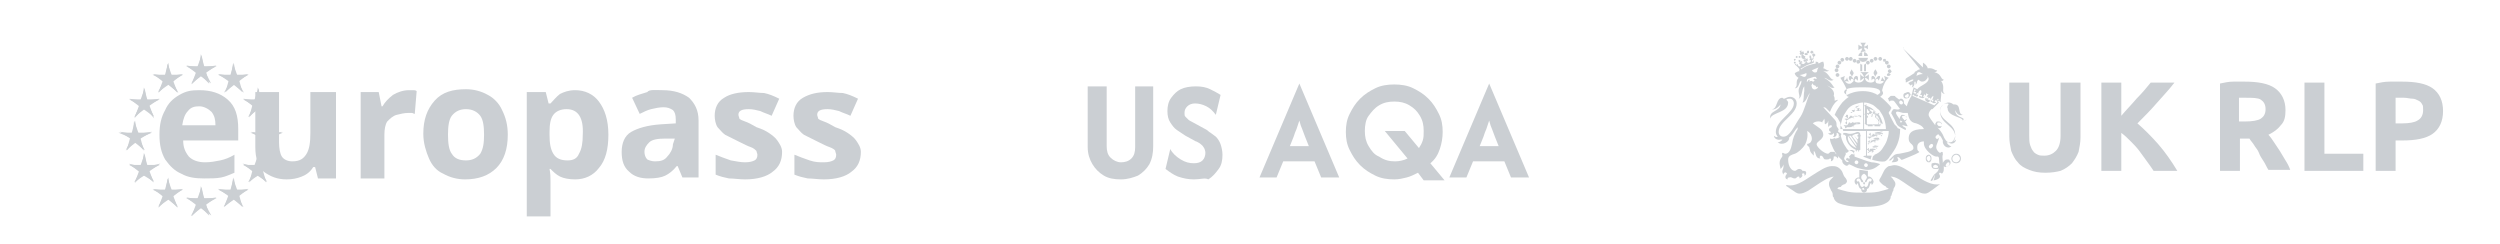 <?xml version="1.0" encoding="UTF-8"?>
<svg xmlns="http://www.w3.org/2000/svg" xmlns:xlink="http://www.w3.org/1999/xlink" id="e86afa21-7402-44aa-ad9c-894c3fbf995c" x="0px" y="0px" viewBox="0 0 263.4 25.7" style="enable-background:new 0 0 263.4 25.7;" xml:space="preserve">
  <style type="text/css">	.st0{fill:#CBCFD3;stroke:#CBCFD3;stroke-width:0.5;stroke-miterlimit:10;}	.st1{fill:#CBCFD3;}	.st2{fill:#CBCFD3;stroke:#CBCFD3;stroke-width:0.25;stroke-miterlimit:10;}</style>
  <title>partners-logo</title>
  <rect x="0.3" class="st0" width="0" height="25"></rect>
  <rect x="263.1" y="0.7" class="st0" width="0" height="25"></rect>
  <path class="st1" d="M195.1,7.3c-0.1,0.2-0.2,0.3-0.2,0.4s0.2,0.2,0.2,0.4c0.1-0.2,0.2-0.3,0.2-0.4C195.3,7.6,195.1,7.4,195.1,7.3   M197.6,7.3c0.1,0.2,0.2,0.3,0.2,0.4s-0.2,0.2-0.2,0.4c-0.1-0.2-0.2-0.3-0.2-0.4C197.4,7.6,197.5,7.4,197.6,7.3 M193.6,7.2  c0.1,0,0.2-0.1,0.2-0.2s-0.1-0.2-0.2-0.2l0,0c-0.1,0-0.2,0.1-0.2,0.2S193.5,7.2,193.6,7.2L193.6,7.2 M193.7,7.4  c0-0.1-0.1-0.2-0.2-0.2s-0.2,0.1-0.2,0.2l0,0c0,0.1,0.1,0.2,0.2,0.2S193.7,7.5,193.7,7.4 M193.8,7.9c0-0.1-0.1-0.2-0.2-0.2  s-0.2,0.1-0.2,0.2l0,0c0,0.1,0.1,0.2,0.2,0.2S193.8,8,193.8,7.9 M194.6,6.4c0.1,0,0.2-0.1,0.2-0.2S194.7,6,194.6,6s-0.2,0.1-0.2,0.2  C194.4,6.3,194.5,6.4,194.6,6.4 M194.1,6.5c0.1,0,0.2-0.1,0.2-0.2s-0.1-0.2-0.2-0.2l0,0c-0.1,0-0.2,0.1-0.2,0.2  C194,6.5,194,6.5,194.1,6.5 M193.8,6.8c0.1,0,0.2-0.1,0.2-0.2l0,0c0-0.1-0.1-0.2-0.2-0.2s-0.2,0.1-0.2,0.2l0,0  C193.6,6.7,193.7,6.8,193.8,6.8 M195,6.4c0.1,0,0.2-0.1,0.2-0.2S195.1,6,195,6l0,0c-0.1,0-0.2,0.1-0.2,0.2  C194.8,6.4,194.9,6.4,195,6.4 M195.4,6.6c0.1,0,0.2-0.1,0.2-0.2s-0.1-0.2-0.2-0.2s-0.2,0.1-0.2,0.2S195.3,6.6,195.4,6.6 M195.8,6.7  c0.1,0,0.2-0.1,0.2-0.2s-0.1-0.2-0.2-0.2l0,0c-0.1,0-0.2,0.1-0.2,0.2C195.6,6.7,195.7,6.7,195.8,6.7 M198.8,7c0,0.1,0.1,0.2,0.2,0.2  s0.2-0.1,0.2-0.2l0,0c0-0.1-0.1-0.2-0.2-0.2S198.8,6.9,198.8,7 M199.1,7.3c-0.1,0-0.2,0.1-0.2,0.2s0.1,0.2,0.2,0.2l0,0  c0.1,0,0.2-0.1,0.2-0.2C199.2,7.4,199.2,7.3,199.1,7.3 M199,7.7c-0.1,0-0.2,0.1-0.2,0.2S198.9,8,199,8l0,0c0.1,0,0.2-0.1,0.2-0.2  l0,0C199.1,7.8,199.1,7.7,199,7.7 M198.1,6.4c0.1,0,0.2-0.1,0.2-0.2S198.2,6,198.1,6s-0.2,0.1-0.2,0.2C197.9,6.3,198,6.4,198.1,6.4   M198.5,6.5c0.1,0,0.2,0,0.2-0.1s0-0.2-0.1-0.2s-0.2,0-0.2,0.1S198.4,6.5,198.5,6.5 M198.8,6.8c0.1,0,0.2-0.1,0.2-0.2  s-0.1-0.2-0.2-0.2s-0.2,0.1-0.2,0.2S198.7,6.8,198.8,6.8 M197.6,6.4c0.1,0,0.2-0.1,0.2-0.2S197.7,6,197.6,6c-0.1,0-0.2,0.1-0.2,0.2  C197.5,6.4,197.5,6.4,197.6,6.4 M197.2,6.6c0.1,0,0.2-0.1,0.2-0.2s-0.1-0.2-0.2-0.2c-0.1,0-0.2,0.1-0.2,0.2S197.1,6.6,197.2,6.6   M196.6,6.6c0,0.1,0.1,0.2,0.2,0.2c0.1,0,0.2-0.1,0.2-0.2s-0.1-0.2-0.2-0.2S196.6,6.5,196.6,6.6 M196,7.5h0.2V6.8  c-0.1,0-0.1,0-0.2-0.1V7.5L196,7.5z M196.6,6.7c-0.1,0-0.1,0.1-0.2,0.1v0.7h0.2V6.7z M196.2,5.9V5.5c-0.2,0-0.4,0.2-0.4,0.4H196.2  L196.2,5.9z M196.4,5.9h0.4c0-0.2-0.2-0.4-0.4-0.4V5.9L196.4,5.9z M195.8,6.1c0.1,0.3,0.4,0.5,0.6,0.4c0.2,0,0.4-0.2,0.4-0.4H195.8  L195.8,6.1z M196.6,5.4c-0.1-0.1-0.2-0.2-0.2-0.4c0.1,0,0.3,0.1,0.4,0.2V4.7c-0.1,0.1-0.2,0.2-0.4,0.2c0-0.1,0.1-0.3,0.2-0.4H196  c0.1,0.1,0.2,0.3,0.2,0.4c-0.1,0-0.3-0.1-0.4-0.2v0.6c0.1-0.1,0.2-0.2,0.4-0.2c0,0.1-0.1,0.3-0.2,0.4L196.6,5.4L196.6,5.4z   M197.2,17.1c-0.5-0.1-1.2-0.4-1.8-0.6l0,0c0-0.1,0-0.3-0.1-0.4s-0.2-0.2-0.3-0.2s-0.1,0-0.2,0c-0.1-0.1-0.2-0.2-0.2-0.2  c-0.2-0.3-0.4-0.6-0.5-0.9c-0.1-0.2-0.1-0.4-0.2-0.6c0,0.2-0.2,0.4-0.6,0.4v-0.1c-0.1,0.1-0.2,0.2-0.5,0.1c0,0.2,0.1,0.5,0.2,0.7  c0.2,0.5,0.4,0.9,0.8,1.3c0.1,0.1,0.2,0.2,0.3,0.3c0,0,0,0,0,0.1s0.1,0.3,0.3,0.4c0.1,0.1,0.3,0.1,0.4-0.1c0.3,0.1,0.6,0.3,0.9,0.4  c0.4,0.1,0.8,0.2,1.1,0.2s0.6-0.1,0.9-0.3c0.1-0.1,0.3-0.2,0.4-0.3l0,0C197.9,17.2,197.5,17.1,197.2,17.1 M195.3,16.3L195.3,16.3  c-0.2-0.1-0.2-0.1-0.3,0l-0.1,0.1l-0.1,0.1l0,0c0.1,0.1,0.1,0.2,0.1,0.2s0,0-0.1,0s-0.1,0-0.2-0.1l0,0l0,0l0,0l0,0  c0,0.1-0.1,0.1-0.1,0.2l0,0c0,0.1,0.1,0.1,0.1,0.1l0,0c0.1,0,0.1,0.1,0.2,0.1c-0.1,0.1-0.2,0.1-0.3,0s-0.2-0.2-0.2-0.3  c0-0.1,0.1-0.3,0.2-0.5l0,0l0,0l-0.1-0.1c0.1,0,0.1,0,0.2,0l0,0l0,0c0.1-0.1,0.3-0.3,0.5-0.3c0.1,0,0.2,0.1,0.3,0.1  C195.3,16.2,195.3,16.2,195.3,16.3L195.3,16.3 M195.6,17.3c-0.1,0-0.2-0.1-0.2-0.2s0.1-0.2,0.2-0.2c0.1,0,0.2,0.1,0.2,0.2  C195.8,17.2,195.7,17.3,195.6,17.3 M196.6,17.6c-0.1,0-0.2-0.1-0.2-0.2s0.1-0.2,0.2-0.2c0.1,0,0.2,0.1,0.2,0.2  S196.7,17.6,196.6,17.6 M196.9,18.6h-0.1V18c-0.3,0-0.6-0.1-0.9-0.1v0.8h-0.1c-0.2,0-0.4,0.2-0.4,0.4c0,0.2,0.1,0.3,0.2,0.4  c0-0.1,0.1-0.2,0.1-0.2c0.1,0,0.1,0.6,0.4,0.6V20c0,0.1,0.1,0.3,0.3,0.3c0.1,0,0.3-0.1,0.3-0.3v-0.1c0.3,0,0.3-0.6,0.4-0.6  c0.1,0,0.1,0.1,0.1,0.2c0.1-0.1,0.2-0.2,0.2-0.4C197.3,18.8,197.1,18.6,196.9,18.6 M196.3,20c-0.1,0-0.1-0.1-0.1-0.1  c0-0.1,0.1-0.1,0.1-0.1c0.1,0,0.1,0.1,0.1,0.1C196.5,20,196.4,20,196.3,20 M197.1,19.2c0-0.1-0.1-0.1-0.1-0.1  c-0.2,0-0.1,0.6-0.4,0.6c-0.1,0-0.2-0.1-0.2-0.2s0.1-0.1,0.1-0.2s-0.1-0.1-0.1-0.1c-0.1,0-0.1,0-0.1,0.1s0.1,0.1,0.1,0.2  s-0.1,0.2-0.2,0.2c-0.3,0-0.2-0.6-0.4-0.6c-0.1,0-0.1,0-0.1,0.1c0-0.1-0.1-0.2-0.1-0.2c0-0.1,0.1-0.2,0.2-0.2c0.3,0,0.2,0.4,0.4,0.4  c0.1,0,0.1,0,0.1-0.1s-0.2-0.2-0.2-0.4s0.1-0.3,0.3-0.4c0.2,0.1,0.3,0.3,0.3,0.4s-0.2,0.3-0.2,0.4s0,0.1,0.1,0.1s0.1-0.4,0.4-0.4  c0.2,0,0.2,0.1,0.2,0.2C197.1,19.1,197.1,19.1,197.1,19.2"></path>
  <path class="st1" d="M204.4,19.4C204.4,19.4,204.3,19.3,204.4,19.4c-0.8,0.2-1.8-0.4-2.7-1c-0.8-0.5-1.5-1-2.1-1  c-0.2,0-0.4,0.1-0.6,0.1c-0.2,0.1-0.4,0.3-0.5,0.5s-0.2,0.4-0.3,0.6S198,18.9,198,19s0.1,0.2,0.2,0.3c0.1,0.1,0.2,0.2,0.4,0.3  c0,0,0.1,0,0.1,0.1c0.1,0.1,0.2,0.1,0.3,0.2c-0.3,0.1-0.7,0.2-1.1,0.3c-0.5,0.1-1,0.1-1.6,0.1s-1.1,0-1.6-0.1  c-0.4-0.1-0.8-0.2-1.1-0.3c0-0.1,0.1-0.2,0.3-0.2c0,0,0.1,0,0.1-0.1c0.1-0.1,0.3-0.2,0.4-0.2c0.1-0.1,0.2-0.2,0.2-0.3  c0-0.1-0.1-0.3-0.2-0.4c-0.1-0.1-0.2-0.3-0.3-0.6c-0.1-0.2-0.3-0.4-0.5-0.5s-0.4-0.1-0.6-0.1c-0.6,0-1.3,0.5-2.1,1  c-0.9,0.6-1.8,1.2-2.6,1h-0.1v0.1l0,0c0.2,0.1,0.4,0.3,0.6,0.4c0.3,0.2,0.5,0.4,0.8,0.4s0.5-0.1,0.9-0.3c0.3-0.2,0.6-0.4,0.9-0.6  c0.6-0.4,1.2-0.8,1.8-0.9c-0.1,0.1-0.1,0.1-0.2,0.2c-0.2,0.2-0.3,0.3-0.3,0.6c0,0.2,0.1,0.4,0.2,0.6c0,0.1,0.1,0.1,0.1,0.2  c0.1,0.1,0.1,0.3,0.1,0.4s0,0.1,0.1,0.2c0,0.1,0.1,0.4,0.5,0.6c0.5,0.2,1.3,0.4,2.5,0.4s2-0.1,2.5-0.4c0.4-0.2,0.5-0.5,0.5-0.6  s0-0.2,0.1-0.2c0-0.2,0.1-0.3,0.1-0.4c0.1-0.1,0.1-0.2,0.1-0.3c0.1-0.2,0.2-0.3,0.2-0.5c0-0.3-0.2-0.4-0.3-0.6  c-0.1-0.1-0.1-0.1-0.2-0.2c0.6,0,1.2,0.5,1.8,0.9c0.3,0.2,0.6,0.4,0.9,0.6c0.4,0.2,0.6,0.3,0.9,0.3c0.3,0,0.5-0.2,0.8-0.4  C203.9,19.8,204.1,19.6,204.4,19.4C204.4,19.5,204.4,19.4,204.4,19.4 M199.9,13.4c-0.1-0.1-0.2-0.2-0.3-0.3c-0.1-0.2-0.5-0.9-0.5-1  c-0.1-0.1-0.1-0.2-0.1-0.2c0-0.1,0-0.1,0.1-0.2c0,0,0.1-0.1,0.1-0.2c0,0,0-0.1,0.1-0.1c-0.1-0.2-0.3-0.4-0.5-0.6  c-0.2-0.2-0.5-0.5-0.7-0.6c0.1-0.1,0.3-0.2,0.3-0.4c0-0.1-0.1-0.2-0.1-0.3c0.1-0.5,0.4-1.1,0.7-1.3L198.5,8c0.1,0.2,0.1,0.4,0.1,0.5  c-0.1-0.1-0.2-0.2-0.3-0.4c0,0.1-0.1,0.4-0.2,0.5c0.1-0.1,0.2-0.1,0.4,0c-0.1,0.1-0.3,0.3-0.6,0.2c-0.2,0-0.3-0.1-0.3-0.3  c0-0.1,0.1-0.2,0.2-0.2c0.1,0,0.1,0.2,0.1,0.2C198,8.4,198.2,8,198,8s-0.3,0.2-0.4,0.4c0-0.2-0.1-0.4-0.3-0.4s-0.1,0.4-0.1,0.5  c0-0.1,0.1-0.2,0.2-0.2c0.1,0,0.1,0,0.1,0.2c0,0.1-0.2,0.2-0.4,0.2s-0.6-0.1-0.6-0.5c0.1,0,0.3,0.1,0.4,0.3c0-0.2,0-0.4,0-0.7  c-0.1,0.2-0.3,0.2-0.4,0.3c0-0.2,0.2-0.3,0.4-0.5H196c0.2,0.1,0.3,0.3,0.4,0.5c-0.1,0-0.3-0.1-0.4-0.3c0,0.2,0,0.4,0,0.7  c0.1-0.1,0.3-0.2,0.4-0.3c0,0.4-0.4,0.5-0.6,0.5c-0.2,0-0.4-0.1-0.4-0.2c0-0.1,0.1-0.2,0.1-0.2c0.1,0,0.1,0.1,0.2,0.2  c0.1-0.1,0.1-0.5-0.1-0.5c-0.2,0-0.3,0.2-0.3,0.4c-0.1-0.2-0.2-0.4-0.4-0.4c-0.2,0.1-0.1,0.5,0.1,0.5c0-0.1,0-0.2,0.1-0.2  s0.2,0.1,0.2,0.2c0,0.1-0.2,0.2-0.3,0.3c-0.3,0.1-0.5-0.1-0.6-0.2c0.1-0.1,0.3,0,0.4,0c-0.1-0.1-0.2-0.4-0.2-0.5  c0,0.2-0.1,0.3-0.3,0.4c0-0.2,0-0.4,0.1-0.5l-0.5,0.2c0.2,0.3,0.5,0.8,0.7,1.3c-0.1,0.1-0.1,0.2-0.1,0.3c0,0.2,0.1,0.4,0.3,0.4  c-0.3,0.2-0.5,0.4-0.7,0.6c-0.3,0.4-0.6,0.8-0.8,1.3c0.1,0.1,0.4,0.4,0.4,0.5c0.1,0.2,0.2,0.3,0.2,0.4c0,0.2,0.1,0.3,0.2,0.5  c0,0,0.1,0.2,0.1,0.3h2.4v2.6c-0.1,0-0.2,0-0.3,0.1c0.3,0.1,0.5,0.2,0.8,0.3c0-0.2,0.1-0.3,0.1-0.4c0,0-0.3,0-0.5,0v-2.6h2.3  c0,0.4-0.1,0.7-0.2,1c-0.1,0.3-0.3,0.6-0.5,0.9c-0.2,0.3-0.5,0.5-0.8,0.6c0,0,0,0.1-0.1,0.1c0,0-0.1,0.1-0.1,0.2s0,0.1-0.1,0.2  c0.1,0,0.2,0.1,0.3,0.1c0.8,0.2,1,0.1,1.1,0.1l0,0c0.2-0.1,0.4-0.3,0.5-0.5c0.3-0.4,0.6-0.8,0.8-1.3s0.3-1,0.3-1.6  C199.9,13.5,199.9,13.5,199.9,13.4L199.9,13.4z M196.3,13.6h-2.4c0-0.4,0.1-0.7,0.2-1.1c0.1-0.3,0.3-0.6,0.5-0.9  c0.2-0.3,0.5-0.5,0.8-0.6s0.6-0.2,0.9-0.2V13.6L196.3,13.6z M196.3,9.6c-0.8,0-1.3,0.2-1.7,0.4c-0.2-0.1-0.3-0.2-0.3-0.3  c0-0.5,1.3-0.5,1.9-0.5l0,0c0.7,0,1.9,0,1.9,0.5c0,0.1-0.1,0.2-0.3,0.3C197.7,9.9,197.1,9.6,196.3,9.6L196.3,9.6z M196.4,13.6v-2.8  c0.3,0,0.6,0.1,0.8,0.2c0.3,0.1,0.5,0.4,0.8,0.6c0.2,0.3,0.4,0.6,0.5,0.9c0.1,0.3,0.2,0.7,0.2,1.1H196.4L196.4,13.6z"></path>
  <path class="st1" d="M198.4,13.1C198.4,13.2,198.4,13.2,198.4,13.1c-0.1-0.3-0.2-0.7-0.5-1.1l0,0c0.1,0,0.1-0.1,0.1-0.1  c-0.1,0-0.1,0-0.2,0.1c0,0,0,0-0.1-0.1c-0.1-0.2-0.3-0.3-0.5-0.5c-0.2-0.1-0.4-0.2-0.6-0.3c0,0,0.1-0.1,0.1,0c0-0.1-0.1-0.1-0.1-0.1  s0,0,0,0.1l-0.1-0.1c0,0.1,0,0.1,0,0.1h-0.1c0,0,0,0.1,0.1,0.1v-0.1V12c-0.1,0-0.1,0-0.2,0c0.1,0.1,0.1,0.1,0.2,0v1  c-0.1,0-0.1-0.1,0-0.1c-0.1,0-0.1,0.1-0.1,0.1s0,0,0.1,0v0.1h0.1v0.1c0,0,0.1,0,0.1-0.1h-0.1h0.7c0,0.1,0,0.1,0,0.2  c0-0.1,0.1-0.1,0-0.2h0.8c0,0.1-0.1,0.1-0.1,0c0,0.1,0.1,0.1,0.1,0.1s0,0,0-0.1h0.1V13h0.1C198.5,13.2,198.4,13.1,198.4,13.1   M197.7,11.9C197.7,11.9,197.7,12,197.7,11.9c0,0.1,0,0.1,0,0.1l-0.1,0.1h0.1v0.1c0,0,0,0,0.1,0c0.2,0.3,0.3,0.6,0.4,1h-0.1v0.1  h-0.6v-0.1h-0.1v-0.1v0.1h-0.1c0,0,0,0,0,0.1h-0.5v-0.1h-0.1v-0.8h0.1v-0.1h0.1h-0.1v-0.1c0,0,0,0-0.1,0v-0.7h0.1v-0.1  c0.2,0.1,0.3,0.1,0.5,0.2C197.4,11.6,197.6,11.8,197.7,11.9"></path>
  <path class="st1" d="M198,12.9C198,12.9,198,12.8,198,12.9C198,12.8,198,12.8,198,12.9c0-0.1,0.1-0.1,0-0.1c0,0,0,0-0.1,0  c0,0-0.2,0-0.2-0.1c0,0,0,0,0.1,0.1l0,0l0,0c0,0,0,0,0.1,0l0,0l0,0c0,0,0.1,0,0.1-0.1s-0.1-0.1-0.1-0.2c0,0-0.1,0-0.1-0.1  s0-0.1-0.1-0.2v-0.1c-0.1,0.1,0,0.2,0,0.3c0.1,0.1,0.2,0.2,0.2,0.2l0,0l0,0l0,0l0,0c0,0,0,0-0.1,0c-0.1-0.1-0.1-0.2-0.2-0.2  c-0.1-0.1,0-0.2,0-0.3c0.1-0.1,0-0.2-0.1-0.3c0,0,0,0,0-0.1c0,0,0,0-0.1,0l0,0l0,0l0,0c0,0,0,0-0.1,0c0,0,0,0-0.1,0l0,0l0,0l0,0l0,0  l0,0h0.1l0,0c0,0,0,0-0.1,0l0,0c0,0,0,0,0.1,0h0.1c0,0.1-0.1,0.1-0.1,0.2c0,0,0,0-0.1-0.1c0,0,0-0.1-0.1-0.1c0,0,0,0-0.1-0.1  c0,0,0,0,0-0.1v-0.1l0,0l0,0l0,0l0,0l0,0l0,0l0,0l0,0v-0.1l0,0l0,0c0,0,0,0-0.1,0l0,0l0,0l0,0l0,0l0,0l0,0h-0.1l0,0l0,0l0,0l0,0l0,0  l0,0l0,0l0,0l0,0c0,0,0,0,0,0.1h-0.1c0,0.1,0,0.1,0.1,0.1v0.1l0,0l0,0l0,0l0,0l0,0c0,0,0.1,0.1,0.2,0.2c-0.1,0-0.1,0.1-0.1,0.1  s-0.1,0.1-0.1,0l0,0l0,0l0,0c0,0,0,0-0.1,0l0,0l0,0c0,0,0,0,0.1,0l0,0l0,0c0,0,0,0-0.1,0l0,0l0,0c0,0,0,0,0,0.1l0,0l0,0  c0,0,0,0,0.1,0l0,0v0.1l0,0l0,0c0,0,0,0,0.1,0l0,0l0,0c0,0,0,0,0-0.1l0,0c0,0,0,0,0.1,0l0,0h0.1c0,0,0,0,0.1-0.1h0.1c0,0,0,0,0-0.1  c0,0.1,0.2,0.1,0.2,0.2c-0.1,0-0.1,0-0.2,0c-0.1,0-0.1,0.1-0.1,0.1s0,0.1,0.1,0.2c-0.1,0-0.1,0-0.1,0l0,0l-0.1-0.1l0,0l0,0  c0,0-0.1,0,0,0l0,0l0,0l0,0l0,0l0,0H197l0,0l0,0l0,0l0,0l0,0l0,0l0,0l0,0l0,0c0,0,0,0,0.1,0l0,0l0,0l0,0l0,0l0,0l0,0l0,0l0,0l0,0  c0,0,0,0,0.1,0l0,0c0,0,0,0,0.1,0c0,0,0,0,0-0.1c0,0,0,0,0-0.1s0.1-0.1,0.1-0.1s0.1,0.2,0.2,0.2c0.1,0,0.1-0.1,0.1,0  C197.9,12.8,197.9,12.8,198,12.9c-0.1,0-0.1,0-0.1,0s0,0-0.1,0l0,0l0,0l0,0l0,0c0,0,0,0,0.1,0l0,0c0,0,0,0,0,0.1l0,0l0,0l0,0l0,0  l0,0l0,0c0,0,0,0,0,0.1l0,0c0,0,0,0,0.1,0l0,0l0,0C198,13,197.9,13,198,12.9C197.9,12.9,198,13,198,12.9L198,12.9L198,12.9L198,12.9  L198,12.9L198,12.9z M196,14.2L196,14.2L196,14.2c0-0.2-0.1-0.3-0.3-0.3c-0.1,0-0.4,0.2-0.8,0.2c-0.2,0-0.3-0.1-0.5-0.1v0.1l0,0  c0-0.1,0-0.1-0.1-0.1s-0.1,0-0.1,0.1s0,0.1,0.1,0.1h0.1v0.1c0,0,0,0,0.1,0c-0.1,0.5,0.4,1.3,1.1,1.5c0.1,0,0.2,0,0.2,0.1  c0,0.1,0,0.1-0.1,0.1c0,0-0.1,0-0.1-0.1s0.1,0,0.1-0.1c0,0,0-0.1-0.1-0.1s-0.1,0-0.1,0.1s0.1,0.2,0.2,0.2c0.1,0,0.2,0,0.2-0.2h0.1  v-0.1l0,0v-1.3l0,0C196,14.4,196.1,14.3,196,14.2C196.1,14.2,196,14.2,196,14.2 M194.7,14.3l0.9,1.3C195.1,15.4,194.6,15,194.7,14.3   M195.6,15.4l-0.8-1.1h0.1h0.1l0.6,0.9C195.6,15.3,195.6,15.4,195.6,15.4 M195.7,15.1l-0.6-0.8c0.1,0,0.1,0,0.2-0.1l0.4,0.6  L195.7,15.1 M195.8,14.2L195.8,14.2c-0.1,0-0.1,0-0.1,0.1s0,0.1,0.1,0.1l0,0l0,0c0,0.1,0,0.2-0.1,0.3l-0.4-0.5  c0.2-0.1,0.3-0.1,0.4-0.1C195.8,14,195.8,14.1,195.8,14.2 M195.8,11.7c0.2,0,0.3-0.1,0.3-0.1c0-0.2-0.5-0.1-0.5-0.2c0,0,0,0,0-0.1  l0,0c0.2,0,0.2-0.2,0.4-0.2c-0.2,0-0.2,0.1-0.3,0.1l0.1-0.1c0,0.1-0.1,0.1-0.2,0.1l0,0c0,0-0.1,0-0.1,0.1c0,0.2,0.5,0.1,0.5,0.2  C196.1,11.6,196,11.6,195.8,11.7c-0.1,0-0.2-0.1-0.4-0.1c0,0,0.1-0.1,0-0.1l0,0l0,0l0,0l0,0l0,0l0,0l0,0l0,0l0,0c0,0,0,0,0,0.1  c0,0,0,0-0.1,0l0,0v0.1l0,0v0.1l0,0c0,0,0,0,0-0.1c0,0,0,0,0-0.1l0,0l0,0l0,0l0,0l0,0l0,0l0,0l0,0l0,0l0,0l0,0l0,0l0,0l0,0l0,0l0,0  l0,0l0,0h-0.1l0,0l0,0l0,0l0,0l0,0l0,0l0,0l0,0l0,0l0,0l0,0h-0.1c0,0,0,0.1,0.1,0.1l0,0l0,0l0,0l0,0l0,0l0,0c0,0,0,0,0,0.1h-0.1H195  h-0.1l0,0l0,0l0,0l0,0l0,0l0,0l0,0l0,0l0,0l0,0l0,0l0,0c0,0-0.1,0,0,0l0,0l0,0c0,0,0,0,0.1,0l0,0c0,0,0,0,0,0.1l0,0l0,0l0,0l0,0l0,0  l0,0l0,0l0,0l0,0l0,0l0,0l0,0l0,0l0,0l0,0l0,0c0,0,0,0,0.1,0l0,0l0,0l0,0l0,0c0-0.1,0,0,0.1-0.1l0,0l0,0h0.1l0,0l0,0l0,0  c0,0,0.1,0,0.1-0.1c0.1,0-0.1-0.1,0.1-0.1c0,0,0,0,0.1,0v0.1l0,0l0,0l0,0c0,0,0-0.1-0.1-0.1l0,0l0,0l0,0l0,0l0,0l0,0l0,0  c0,0-0.1,0,0,0l0,0l0,0l0,0l0,0l0,0l0,0l0,0l0,0l0,0c0,0,0,0,0.1,0l0,0l0,0l0,0l0,0l0,0l0,0l0,0l0,0l0,0h0.1v-0.1c0,0,0,0,0-0.1h0.1  c0.1,0,0,0,0,0h0.1l0,0c0,0,0,0,0,0.1c0,0,0,0-0.1,0l0,0l0,0l0,0l0,0l0,0l0,0l0,0l0,0l0,0l0,0l0,0l0,0l0,0l0,0l0,0l0,0l0,0l0,0  c0,0,0,0,0-0.1l0,0l0,0l0,0l0,0l0,0l0,0l0,0l0,0l0,0l0,0C196,11.7,195.9,11.7,195.8,11.7L195.8,11.7 M195.3,11.5L195.3,11.5  L195.3,11.5 M195.4,11.4C195.5,11.5,195.5,11.5,195.4,11.4C195.5,11.5,195.5,11.5,195.4,11.4C195.5,11.5,195.4,11.5,195.4,11.4   M195.4,11.4C195.4,11.4,195.4,11.5,195.4,11.4L195.4,11.4L195.4,11.4 M195.4,11.5L195.4,11.5L195.4,11.5L195.4,11.5L195.4,11.5  L195.4,11.5L195.4,11.5L195.4,11.5L195.4,11.5L195.4,11.5L195.4,11.5L195.4,11.5L195.4,11.5L195.4,11.5L195.4,11.5  C195.4,11.6,195.4,11.6,195.4,11.5C195.4,11.6,195.4,11.6,195.4,11.5C195.4,11.6,195.4,11.5,195.4,11.5 M196.1,12.3  c0-0.1-0.1-0.1-0.2-0.1c-0.2,0-0.5,0.1-0.5,0c0,0,0.1,0,0.2,0l0,0c0.2,0.1,0.5-0.1,0.6,0c-0.2-0.1-0.3,0-0.4,0c0.1,0,0.1,0,0.1-0.1  c-0.1,0.1-0.2,0-0.3,0l0,0c-0.1,0-0.2,0-0.2,0.1C195.4,12.4,195.8,12.3,196.1,12.3C196,12.2,196,12.3,196.1,12.3c0,0-0.2,0-0.3,0  s-0.5-0.1-0.7,0c0,0,0.1-0.1,0-0.1l0,0l0,0l0,0l0,0c0,0,0,0-0.1,0c0,0,0,0-0.1,0l0,0l0,0l0,0c0,0,0,0,0,0.1c0,0,0,0.1-0.1,0l0,0v0.1  l0,0c0,0,0,0,0,0.1l0,0l0,0l0,0l0,0l0,0c0,0,0,0-0.1-0.1c0,0,0,0,0-0.1v-0.1l0,0l0,0l0,0l0,0l0,0l0,0l0,0l0,0v-0.1l0,0l0,0  c0,0,0,0-0.1,0l0,0l0,0l0,0l0,0l0,0l0,0h-0.1l0,0l0,0l0,0l0,0l0,0l0,0l0,0l0,0l0,0v0.1l0,0c0,0.1-0.1,0-0.1,0c0,0.1,0,0.1,0.1,0.1  l0,0l0,0l0,0l0,0l0,0l0,0c0,0,0,0,0.1,0.1c0,0,0.1,0.1,0.1,0v0.1h-0.1h-0.1l0,0l0,0l0,0c0,0,0,0-0.1,0l0,0l0,0l0,0l0,0l0,0l0,0l0,0  l0,0c0,0-0.1,0,0,0.1l0,0l0,0c0,0,0,0,0.1,0l0,0c0,0,0,0,0,0.1l0,0l0,0v0.1l0,0l0,0c0,0,0,0,0-0.1l0,0l0,0l0,0l0,0l0,0l0,0  c0,0,0,0,0,0.1c0,0,0,0,0-0.1l0,0l0,0c0,0,0,0,0.1,0l0,0l0,0l0,0l0,0c0-0.1,0,0,0.1-0.1l0,0l0,0c0.1,0,0.1-0.1,0.1-0.1s0,0,0.1,0  s0-0.1,0.3-0.1c0,0,0,0,0.1,0v0.1c0,0,0,0,0.1,0l0,0l0,0c-0.1,0-0.1-0.1-0.1-0.1l0,0c0,0-0.1,0,0,0l0,0l0,0l0,0l0,0l0,0h-0.1l0,0  l0,0l0,0l0,0l0,0l0,0l0,0l0,0l0,0c0,0,0,0,0.1,0l0,0l0,0l0,0l0,0l0,0l0,0l0,0c0,0,0,0,0-0.1l0,0h0.1v-0.1c0,0,0,0,0-0.1h0.1  c0.1,0,0.1,0,0.1,0h0.1l0,0c0,0,0,0,0,0.1c0,0,0,0-0.1,0l0,0l0,0l0,0l0,0c0,0,0,0,0.1,0l0,0l0,0l0,0l0,0l0,0l0,0l0,0l0,0  c0,0,0,0,0,0.1l0,0l0,0l0,0l0,0c0,0,0,0,0-0.1s0,0,0-0.1l0,0l0,0l0,0l0,0l0,0l0,0C196.1,12.4,196.1,12.4,196.1,12.3  C196.1,12.4,196,12.4,196.1,12.3C196,12.4,196,12.4,196.1,12.3c-0.1,0.1-0.2,0.1-0.3,0C195.9,12.4,196.1,12.4,196.1,12.3   M194.8,12.4L194.8,12.4L194.8,12.4 M195,12.2C195.1,12.2,195.1,12.2,195,12.2C195.1,12.2,195.1,12.2,195,12.2L195,12.2 M195,12.1  C195,12.2,195,12.2,195,12.1C194.9,12.1,195,12.1,195,12.1L195,12.1 M194.9,12.3C195,12.3,195,12.2,194.9,12.3  C195,12.2,195,12.2,194.9,12.3C195,12.2,195,12.2,194.9,12.3C195,12.2,195,12.2,194.9,12.3C195,12.2,195,12.2,194.9,12.3  C194.9,12.2,195,12.2,194.9,12.3C195,12.2,195,12.2,194.9,12.3L194.9,12.3C195,12.2,195,12.2,194.9,12.3  C195,12.2,195,12.2,194.9,12.3C195,12.2,195,12.2,194.9,12.3C195,12.2,195,12.2,194.9,12.3C195,12.2,195,12.2,194.9,12.3  C195,12.2,195,12.3,194.9,12.3C195,12.3,195,12.3,194.9,12.3C195,12.3,195,12.3,194.9,12.3L194.9,12.3 M195.1,12.6L195.1,12.6  L195.1,12.6 M196,13c0-0.1-0.1-0.1-0.2-0.1c-0.2,0-0.7,0.1-0.7,0s0.2,0,0.3,0l0,0c0.2,0.1,0.4-0.1,0.6,0c-0.1-0.1-0.3,0-0.4,0  c0.1,0,0.2,0,0.2,0c-0.1,0-0.3,0-0.4,0l0,0c-0.2,0-0.3,0-0.3,0.1c0,0.2,0.6,0.1,0.7,0.1C195.9,13,195.9,13,196,13  c-0.1,0-0.2,0-0.3,0s-0.6-0.1-0.8,0c0,0,0.1-0.1,0-0.1l0,0l0,0l0,0l0,0c0,0,0,0-0.1,0l0,0l0,0l0,0l0,0c0,0,0,0,0,0.1  c0,0,0,0.1-0.1,0l0,0v0.1l0,0c0,0,0,0,0,0.1l0,0l0,0l0,0c0,0,0,0-0.1-0.1c0,0,0,0,0-0.1v-0.1l0,0l0,0l0,0l0,0l0,0l0,0l0,0l0,0v-0.1  l0,0l0,0l0,0l0,0l0,0l0,0l0,0l0,0l0,0h-0.1l0,0l0,0l0,0l0,0l0,0l0,0l0,0l0,0l0,0c0,0,0,0,0,0.1l0,0h-0.1c0,0.1,0,0.1,0.1,0.1l0,0  l0,0l0,0l0,0l0,0l0,0c0,0,0,0.1,0.1,0.1l0,0l0,0v0.1h-0.1h-0.1l0,0l0,0l0,0c0,0,0,0-0.1,0l0,0l0,0l0,0l0,0l0,0l0,0l0,0l0,0  c0,0-0.1,0,0,0.1l0,0l0,0c0,0,0,0,0.1,0l0,0c0,0,0,0,0,0.1l0,0l0,0c0,0,0,0.1,0,0l0,0l0,0l0,0l0,0l0,0l0,0l0,0l0,0l0,0  c0,0,0,0,0,0.1l0,0l0,0l0,0c0,0,0,0,0.1,0l0,0l0,0l0,0l0,0c0-0.1,0.1,0,0.1-0.1l0,0l0,0c0,0,0,0,0.1,0l0,0h0.1l0,0l0,0l0,0  c0,0,0,0,0.1,0c0.3,0,0.1-0.1,0.4-0.1l0,0v0.1c0,0,0,0,0.1,0l0,0l0,0c-0.1,0-0.1-0.1-0.1-0.1l0,0c0,0-0.1,0,0,0l0,0l0,0l0,0l0,0l0,0  h-0.1l0,0l0,0l0,0l0,0l0,0l0,0l0,0l0,0l0,0c0,0,0,0,0.1,0l0,0l0,0l0,0l0,0l0,0l0,0l0,0c0,0,0,0,0-0.1l0,0h0.1v-0.1c0,0,0,0,0-0.1  h0.1c0.1,0,0.1,0,0.1,0h0.1l0,0c0,0,0,0,0,0.1c0,0,0,0-0.1,0l0,0l0,0l0,0l0,0l0,0l0,0l0,0l0,0l0,0l0,0l0,0l0,0l0,0l0,0l0,0l0,0l0,0  l0,0c0,0,0,0,0-0.1l0,0l0,0l0,0l0,0l0,0l0,0C196,13.1,196,13.1,196,13C196,13.1,195.9,13.1,196,13c-0.1,0.1-0.1,0.1-0.1,0.1  c-0.1,0-0.1,0-0.2,0C195.8,13.1,196,13.1,196,13 M194.8,12.9C194.9,12.9,194.9,12.9,194.8,12.9C194.9,12.9,194.9,12.9,194.8,12.9  L194.8,12.9 M194.8,12.9L194.8,12.9C194.7,12.9,194.8,12.9,194.8,12.9L194.8,12.9 M194.7,13C194.8,13,194.8,13,194.7,13  C194.8,13,194.8,13,194.7,13C194.8,13,194.8,13,194.7,13C194.8,13,194.8,13,194.7,13C194.8,12.9,194.8,13,194.7,13  C194.7,12.9,194.8,12.9,194.7,13C194.8,12.9,194.8,12.9,194.7,13L194.7,13C194.8,13,194.8,13,194.7,13C194.8,13,194.8,13,194.7,13  C194.8,13,194.8,13,194.7,13C194.8,13,194.8,13,194.7,13C194.8,13,194.8,13,194.7,13C194.8,13,194.8,13,194.7,13  C194.8,13,194.8,13,194.7,13C194.8,13.1,194.8,13.1,194.7,13L194.7,13 M198.3,14.3L198.3,14.3C198.3,14.2,198.3,14.2,198.3,14.3  C198.3,14.2,198.2,14.2,198.3,14.3C198.2,14.2,198.2,14.2,198.3,14.3c-0.1-0.1-0.1-0.1-0.2-0.1l0,0c0.1,0,0.3,0,0.3-0.1  s-0.1-0.1-0.2-0.1c-0.2,0-0.7,0.1-0.7,0s0.2,0,0.3,0l0,0c0.2,0.1,0.4-0.1,0.6-0.1c-0.2-0.1-0.3,0-0.4,0c0.1,0,0.2,0,0.2,0  c-0.1,0-0.3,0-0.4,0l0,0c-0.2,0-0.3,0-0.3,0.1c0,0.2,0.6,0.1,0.7,0.1c0.1,0,0.2,0,0.2,0s-0.1,0.1-0.2,0.1c-0.1,0-0.6-0.1-0.8,0  c0,0,0.1-0.1,0-0.1l0,0l0,0l0,0l0,0l0,0c0,0,0,0-0.1,0l0,0l0,0l0,0c0,0,0,0,0,0.1c0,0,0,0.1-0.1,0l0,0v0.1l0,0c0,0,0,0,0,0.1l0,0  l0,0l0,0c0,0,0,0-0.1-0.1c0,0,0,0,0-0.1v-0.1l0,0l0,0l0,0l0,0l0,0l0,0l0,0l0,0V14l0,0l0,0l0,0l0,0l0,0l0,0l0,0l0,0l0,0H197l0,0l0,0  l0,0l0,0l0,0l0,0l0,0l0,0l0,0v0.1l0,0h-0.1c0,0.1,0,0.1,0.1,0.1l0,0l0,0l0,0l0,0l0,0l0,0c0,0,0,0.1,0.1,0.1l0,0l0,0l0,0v0.1H197  h-0.1l0,0l0,0l0,0c0,0,0,0-0.1,0l0,0l0,0l0,0l0,0l0,0l0,0l0,0l0,0c0,0-0.1,0,0,0.1l0,0l0,0c0,0,0,0,0.1,0l0,0c0,0,0,0,0,0.1l0,0l0,0  c0,0,0,0.1,0,0l0,0l0,0l0,0l0,0l0,0l0,0l0,0l0,0l0,0c0,0,0,0,0,0.1c0,0,0,0,0-0.1l0,0l0,0c0,0,0,0,0.1,0l0,0l0,0l0,0l0,0  c0-0.1,0,0,0.1-0.1l0,0l0,0c0,0,0.1,0,0.1-0.1l0,0c0,0,0,0,0.1,0c0.3,0,0.1-0.1,0.4-0.1l0,0v0.1c0,0,0,0,0.1,0l0,0l0,0l-0.1-0.1l0,0  c0,0-0.1,0,0,0l0,0l0,0l0,0l0,0l0,0h-0.1l0,0l0,0l0,0l0,0l0,0l0,0l0,0l0,0l0,0c0,0,0,0,0.1,0l0,0l0,0l0,0l0,0l0,0l0,0l0,0l0,0l0,0  h0.1v-0.1c0,0,0,0,0-0.1h0.1c0.1,0,0.1,0,0.1,0h0.1l0,0c0,0,0,0,0,0.1s0,0-0.1,0l0,0l0,0l0,0l0,0l0,0l0,0l0,0l0,0l0,0l0,0h0.1l0,0  l0,0l0,0l0,0l0,0l0,0l0,0c0,0,0,0,0-0.1C198.2,14.4,198.3,14.4,198.3,14.3L198.3,14.3L198.3,14.3L198.3,14.3L198.3,14.3L198.3,14.3z   M197.1,14C197.1,14,197.2,14,197.1,14C197.2,14,197.2,14,197.1,14L197.1,14z M197.1,13.9C197.1,14,197.1,14,197.1,13.9  C197,13.9,197,13.9,197.1,13.9L197.1,13.9L197.1,13.9z M197,14.1C197,14.1,197,14,197,14.1C197.1,14,197.1,14,197,14.1  C197.1,14,197.1,14,197,14.1C197.1,14,197.1,14,197,14.1C197,14,197,14,197,14.1C197,14,197,14,197,14.1C197.1,14,197.1,14,197,14.1  L197,14.1C197.1,14,197.1,14,197,14.1C197.1,14,197.1,14,197,14.1C197.1,14,197.1,14,197,14.1C197.1,14,197.1,14,197,14.1  C197.1,14,197.1,14,197,14.1C197.1,14,197.1,14.1,197,14.1C197.1,14.1,197.1,14.1,197,14.1C197.1,14.1,197.1,14.1,197,14.1L197,14.1  L197,14.1z M197,14L197,14L197,14z M197,13.9L197,13.9L197,13.9L197,13.9z M197.6,14.7L197.6,14.7c0.2,0.1,0.5-0.1,0.6,0  c-0.2-0.1-0.2,0-0.4,0c0.1,0,0.2,0,0.2,0C197.8,14.6,197.6,14.6,197.6,14.7C197.6,14.6,197.6,14.6,197.6,14.7c-0.1,0-0.2,0-0.2,0  c0,0.2,0.4,0.1,0.5,0.1s0.1,0,0.1,0s-0.1,0-0.2,0c-0.1,0-0.4-0.1-0.6,0c0,0,0.1-0.1,0-0.1l0,0l0,0l0,0l0,0l0,0l0,0l0,0l0,0l0,0  c0,0,0,0,0,0.1c0,0,0,0.1-0.1,0l0,0v0.1l0,0c0,0,0,0,0,0.1l0,0l0,0c0,0,0,0-0.1,0c0,0,0,0,0-0.1s0-0.1,0-0.1l0,0l0,0l0,0l0,0l0,0  l0,0l0,0l0,0l0,0l0,0l0,0l0,0l0,0l0,0l0,0l0,0l0,0l0,0h-0.1l0,0l0,0l0,0l0,0l0,0l0,0l0,0l0,0l0,0c0,0,0,0,0,0.1l0,0h-0.1  c0,0.1,0,0.1,0.1,0.1l0,0l0,0l0,0l0,0l0,0l0,0c0,0,0,0,0.1,0l0,0l0,0v0.1h-0.1h-0.1l0,0l0,0l0,0c0,0,0,0-0.1,0l0,0l0,0l0,0l0,0l0,0  l0,0l0,0l0,0c0,0-0.1,0,0,0l0,0l0,0c0,0,0,0,0.1,0l0,0c0,0,0,0,0,0.1l0,0l0,0l0,0l0,0l0,0l0,0l0,0l0,0l0,0l0,0l0,0l0,0l0,0l0,0l0,0  l0,0c0,0,0,0,0.1,0l0,0l0,0l0,0l0,0c0-0.1,0.1-0.1,0.1-0.1l0,0l0,0c0,0,0.1,0,0.1-0.1l0,0l0,0c0,0,0,0,0.1,0s0-0.1,0.2-0.1  c0,0,0,0,0.1,0V15c0,0,0,0,0.1,0l0,0l0,0c0,0,0-0.1-0.1-0.1l0,0l0,0l0,0l0,0l0,0l0,0l0,0h-0.1l0,0l0,0l0,0l0,0l0,0l0,0l0,0l0,0l0,0  c0,0,0,0,0.1,0l0,0l0,0l0,0l0,0l0,0l0,0l0,0l0,0l0,0h0.1v-0.1C197.6,14.8,197.6,14.8,197.6,14.7h0.1c0.1,0,0.1,0,0.1,0h0.1l0,0  c0,0,0,0,0,0.1c0,0,0,0-0.1,0l0,0l0,0l0,0l0,0l0,0l0,0c0,0-0.1,0,0,0l0,0l0,0l0,0l0,0l0,0l0,0l0,0l0,0l0,0l0,0l0,0c0,0,0,0,0-0.1  c0,0,0,0,0.1,0l0,0l0,0l0,0l0,0l0,0l0,0l0,0l0,0l0,0c0,0-0.1,0-0.2,0l0,0c0.1,0,0.3,0,0.3-0.1c0,0,0-0.1-0.2-0.1s-0.5,0.1-0.5,0  C197.4,14.6,197.5,14.6,197.6,14.7 M197.1,14.6C197.1,14.7,197,14.7,197.1,14.6C197,14.6,197,14.6,197.1,14.6  C197,14.6,197.1,14.6,197.1,14.6 M197.1,14.7L197.1,14.7L197.1,14.7L197.1,14.7C197.1,14.7,197.1,14.8,197.1,14.7  C197.1,14.8,197.1,14.8,197.1,14.7C197.1,14.8,197,14.8,197.1,14.7C197,14.8,197,14.8,197.1,14.7C197,14.8,197,14.8,197.1,14.7  C197,14.8,197.1,14.8,197.1,14.7C197.1,14.7,197,14.7,197.1,14.7C197,14.7,197.1,14.7,197.1,14.7C197,14.7,197,14.7,197.1,14.7  C197,14.7,197,14.7,197.1,14.7C197,14.7,197,14.7,197.1,14.7L197.1,14.7L197.1,14.7L197.1,14.7 M197.1,14.7L197.1,14.7L197.1,14.7  L197.1,14.7 M197.4,15.4L197.4,15.4c0.2,0.1,0.5-0.1,0.6,0c-0.2-0.1-0.2,0-0.4,0c0.1,0,0.2,0,0.2,0  C197.7,15.3,197.5,15.3,197.4,15.4C197.4,15.3,197.4,15.3,197.4,15.4c-0.1,0-0.1,0-0.1,0.1s0.5,0,0.5,0.1c0,0-0.1,0.1-0.2,0.1  c-0.1,0-0.3-0.1-0.5,0l0,0c0,0,0.1-0.1,0-0.1l0,0l0,0l0,0l0,0l0,0l0,0l0,0l0,0l0,0c0,0,0,0,0,0.1c0,0,0,0-0.1,0l0,0v0.1l0,0v0.1  l-0.1-0.1c0,0,0,0,0-0.1s0,0,0-0.1l0,0l0,0l0,0l0,0l0,0l0,0l0,0l0,0l0,0l0,0l0,0l0,0l0,0l0,0l0,0l0,0l0,0l0,0c0,0,0,0-0.1,0l0,0l0,0  l0,0l0,0l0,0l0,0l0,0l0,0l0,0c0,0,0,0,0,0.1l0,0h-0.1c0,0,0,0.1,0.1,0.1l0,0l0,0l0,0l0,0l0,0l0,0c0,0,0,0.1,0.1,0.1  c0,0,0,0.1,0.1,0.1l0,0h-0.1c0,0,0,0-0.1,0l0,0l0,0c0,0,0,0-0.1,0l0,0l0,0l0,0l0,0l0,0l0,0l0,0l0,0l0,0l0,0l0,0l0,0l0,0l0,0l0,0  c0,0,0,0,0.1,0l0,0c0,0,0,0,0,0.1l0,0l0,0l0,0l0,0l0,0l0,0l0,0l0,0l0,0l0,0l0,0l0,0l0,0l0,0l0,0l0,0c0,0,0,0,0.1,0l0,0l0,0l0,0l0,0  c0-0.1,0,0,0.1-0.1l0,0l0,0h0.1c0,0,0,0,0-0.1l0,0c0.1,0,0.1,0,0.1,0V16c0,0,0,0.1,0.1,0.1l0,0l0,0c0,0,0-0.1-0.1-0.1l0,0l0,0l0,0  l0,0l0,0l0,0l0,0c0,0-0.1,0,0,0l0,0l0,0l0,0l0,0l0,0l0,0l0,0l0,0l0,0c0,0,0,0,0.1,0l0,0l0,0l0,0l0,0l0,0l0,0l0,0l0,0l0,0  c0,0,0,0,0.1,0v-0.1c0,0,0-0.1-0.1-0.1c0,0,0.1,0,0.2,0h0.1l0,0l0,0l0,0l0,0l0,0l0,0l0,0l0,0l0,0l0,0l0,0l0,0l0,0c0,0-0.1,0,0,0l0,0  l0,0l0,0l0,0l0,0l0,0l0,0l0,0l0,0l0,0l0,0c0,0,0,0,0-0.1c0,0,0,0,0.1,0l0,0l0,0l0,0l0,0l0,0l0,0c0,0-0.1,0,0,0c0,0,0,0,0-0.1  c0,0-0.1,0-0.1-0.1l0,0c0.2,0,0.3,0,0.3-0.1C197.8,15.4,197.3,15.5,197.4,15.4C197.3,15.4,197.4,15.4,197.4,15.4 M197,15.4  C197,15.4,197.1,15.4,197,15.4C197.1,15.4,197.1,15.4,197,15.4L197,15.4 M197,15.4L197,15.4C197,15.4,197,15.3,197,15.4  C197,15.3,197,15.3,197,15.4 M196.9,15.5L196.9,15.5C197,15.5,197,15.5,196.9,15.5C197,15.4,197,15.4,196.9,15.5  C197,15.4,197,15.4,196.9,15.5C197,15.4,196.9,15.4,196.9,15.5C196.9,15.4,197,15.4,196.9,15.5C197,15.4,197,15.4,196.9,15.5  L196.9,15.5C197,15.4,197,15.4,196.9,15.5C197,15.4,197,15.4,196.9,15.5C197,15.4,197,15.4,196.9,15.5C197,15.4,197,15.4,196.9,15.5  C197,15.4,197,15.4,196.9,15.5C197,15.5,197,15.5,196.9,15.5C197,15.5,197,15.5,196.9,15.5C197,15.5,197,15.5,196.9,15.5L196.9,15.5   M189.2,6.6c0-0.1-0.1-0.1-0.1-0.1l0,0c-0.1,0-0.1,0.1-0.1,0.1c0,0.1,0.1,0.1,0.1,0.1C189.2,6.7,189.2,6.6,189.2,6.6 M189.2,6.3  c0-0.1-0.1-0.1-0.1-0.1c-0.1,0-0.1,0.1-0.1,0.1c0,0.1,0.1,0.1,0.1,0.1C189.1,6.4,189.2,6.3,189.2,6.3L189.2,6.3 M189.3,6.1  c0.1,0,0.1-0.1,0.1-0.1c0-0.1-0.1-0.1-0.1-0.1l0,0c-0.1,0-0.1,0.1-0.1,0.1C189.2,6.1,189.2,6.1,189.3,6.1 M189.6,6.1  c0.1,0,0.1-0.1,0.1-0.1c0-0.1-0.1-0.1-0.1-0.1l0,0c-0.1,0-0.1,0.1-0.1,0.1S189.5,6.1,189.6,6.1 M191,5.9c0.1,0.1,0.1,0.1,0.2,0  c0.1-0.1,0.1-0.1,0-0.2l0,0c-0.1-0.1-0.1-0.1-0.2,0C190.9,5.7,190.9,5.8,191,5.9 M191,5.6c0.1-0.1,0.1-0.1,0-0.2s-0.1-0.1-0.2,0  c-0.1,0.1-0.1,0.1,0,0.2C190.8,5.6,190.9,5.7,191,5.6 M190.6,5.6c0-0.1,0-0.1,0-0.2c-0.1-0.1-0.1-0.1-0.2,0c0,0.1-0.1,0.1,0,0.2  C190.5,5.6,190.6,5.6,190.6,5.6 M190.4,5.8c0.1-0.1,0.1-0.1,0-0.2c-0.1,0-0.1,0-0.2,0c-0.1,0.1-0.1,0.1,0,0.2  C190.2,5.8,190.3,5.8,190.4,5.8 M189.6,5.6l0.1,0.2l0.1-0.1l0,0c0,0.1,0,0.2,0,0.3c0,0.1,0.1,0.2,0.2,0.2c0.1,0,0.2-0.1,0.2-0.2  s0-0.1-0.1-0.1c-0.1-0.1-0.1-0.1-0.2-0.2l0,0h0.2L190,5.4l-0.2,0.1l0,0V5.3l-0.2,0.1l0.1,0.2l0,0H189.6L189.6,5.6z M191,6  c0.1,0.1,0.1,0.1,0.1,0.2C191,6.1,191,6.1,191,6v0.3c0-0.1,0.1-0.1,0.1-0.1c0,0.2-0.1,0.3-0.1,0.3c-0.1,0-0.1,0-0.1-0.1l0,0  c0-0.1,0.1-0.1,0.1-0.1c0-0.2-0.1-0.2-0.2-0.1c0.1-0.2,0-0.3-0.1-0.4c-0.1,0.2-0.1,0.3,0.1,0.4c-0.1-0.1-0.2,0-0.1,0.2  c0-0.1,0.1-0.1,0.1,0s-0.1,0.2-0.2,0.2c-0.2,0.1-0.2-0.1-0.3-0.2c0,0,0.1,0,0.2,0l-0.1-0.3c0,0.1-0.1,0.1-0.2,0.2  c0-0.1,0.1-0.2,0.1-0.2L190,6.2l0.2,0.1c-0.1,0-0.1,0-0.2,0l0.1,0.3c0-0.1,0.1-0.2,0.1-0.2c0,0.1,0.1,0.2-0.1,0.3  c-0.1,0.1-0.2,0-0.3,0c0-0.1,0-0.2,0.1-0.1c0-0.2-0.2-0.2-0.2,0c0-0.2,0-0.3-0.2-0.3c0,0.2,0,0.3,0.2,0.3c-0.1,0-0.2,0.1-0.1,0.2  c0-0.1,0.1-0.1,0.1,0s0,0.1,0,0.2l0,0c-0.1,0-0.2,0-0.3-0.1h0.1l-0.2-0.2c0,0.1,0,0.1,0,0.2c0,0-0.1-0.1-0.1-0.2l-0.1,0.1  c0.1,0.1,0.3,0.2,0.5,0.5c0.2-0.1,0.5-0.3,0.7-0.4s0.6-0.2,0.8-0.3c0-0.3,0-0.5,0-0.7L191,6L191,6z M193.7,13.7  c0.1-0.1-0.2-0.3-0.2-0.5s0-0.4-0.2-0.6s-0.9-1-1.2-1.3c0.1,0,0.2,0,0.3,0.1s0.2,0.2,0.4,0.4c0.2-0.5,0.4-0.9,0.8-1.2  c0-0.1,0.1-0.1,0.1-0.1c-0.1,0-0.3,0.1-0.4,0.1c0-0.2,0-0.4-0.1-0.5c0.1-0.3,0-0.7-0.7-1.1c0.3,0.1,0.5,0.4,0.8,0.2  c-0.2,0-0.2-0.5-1.1-1c0.3,0,0.6,0.5,1,0.2c-0.4,0-0.5-0.7-1.1-0.9c0.2,0,0.5,0.1,0.6-0.1c-0.2,0.1-0.4-0.2-0.6-0.2  c0.1-0.3,0.1-0.4,0-0.7c-0.2,0-0.3,0.1-0.5,0.2c0-0.2-0.2-0.2-0.3-0.2c0,0.1,0,0.2,0,0.2c-0.1,0-0.5,0.1-0.8,0.2s-0.6,0.3-0.7,0.4  c-0.1,0-0.1-0.1-0.1-0.1c-0.1,0.1-0.2,0.2-0.1,0.3c-0.2,0-0.3,0.1-0.5,0.2c0,0.2,0.2,0.4,0.4,0.5c-0.4,0.4,0,0.8-0.4,1.1  c0.5,0,0.4-0.7,0.7-0.8c0,0.5-0.3,0.6-0.3,1.1c0,0.3,0.2,0.6,0,0.8c0.4-0.1,0.3-1,0.6-1.3c0,0.2,0,0.3,0,0.5c-0.1,0.4,0,1-0.2,1.2  c0.4,0,0.5-0.7,0.8-1c-0.3,0.6-0.6,1.9-1,2.5c-0.7,1-1.1,2.1-1.8,2.1c-0.3,0-0.5-0.2-0.5-0.5c0-1.1,1.9-1.8,1.9-3  c0-0.5-0.4-0.7-0.7-0.7c-0.2,0-0.4,0.1-0.6,0.2c-0.1,0-0.1,0-0.2-0.1c-0.7,0-0.5,1.2-1.1,1.2c0.2,0.1,0.6-0.1,0.9-0.5  c-0.1,0.8-1.2,0.6-1.1,1.5c0.2-0.7,1.9-0.6,1.9-1.7c0-0.1-0.1-0.2-0.2-0.3c0.1-0.1,0.3-0.1,0.4-0.1c0.2,0,0.4,0.2,0.4,0.5  c0,1-1.9,1.8-1.9,3c0,0.2,0.1,0.4,0.2,0.5c-0.1,0.1-0.3,0-0.4-0.1c0,0.3,0.4,0.5,0.7,0.4c0.1,0,0.1,0,0.2,0  c-0.1,0.2-0.4,0.3-0.5,0.3c0.5,0.4,1.3-0.1,1.2-0.5c0.4-0.3,0.6-0.8,0.9-1.1c0,0.1,0,0.2,0,0.2c-0.3,0.5-0.5,0.9-0.6,1.6  c-0.1,0.5-0.3,1-0.7,1c-0.1,0-0.2-0.1-0.3-0.1c-0.1,0.1,0,0.2,0,0.3c0,0.2-0.3,0.3-0.3,0.8c0,0.2,0.1,0.5,0.1,0.6  c0.1-0.1,0.3-0.3,0.3-0.5c0.1,0.6-0.3,0.6,0,1.1c0-0.2,0.2-0.3,0.3-0.2c0.1,0.1,0.1,0.1,0,0.2s-0.2,0.5,0.2,0.5  c-0.1,0-0.1-0.2,0.1-0.2c0.3-0.1,0.3,0.1,0.6,0.1c0.2,0,0.2-0.2,0.4-0.2c0.1,0,0.1,0.1,0.1,0.2c0.2-0.1,0.3-0.2,0.3-0.3  c0-0.1-0.1-0.2,0-0.2c0.1-0.1,0.3,0,0.2,0.2c0.1,0,0.2-0.1,0.2-0.3s-0.2-0.2-0.4-0.2c0-0.1-0.2-0.2-0.3-0.2c-0.3,0-0.3,0.2-0.5,0.2  c-0.3,0-0.7-0.4-0.7-1.2c0-0.4,0.4-0.5,0.7-0.6s0.8-0.5,1.1-1c0.2-0.4,0.3-0.9,0.2-1.4c0.4,0.2,0.5,0.6,0.5,0.8  c0,0.3-0.2,0.5-0.3,0.5c-0.1,0.1-0.2,0-0.2,0.1s0,0.1,0.1,0.2c0.2,0.1,0.1,0.2,0.2,0.4c0,0.2,0.2,0.4,0.4,0.6c0-0.1,0-0.3,0-0.5  c0.3,0.2,0.1,0.8,0.7,0.8c-0.1-0.1-0.1-0.2,0-0.3c0.1,0,0.2,0,0.3,0.2s0.1,0.2,0.4,0.2s0.2-0.1,0.3-0.1c0.2,0,0.1,0.2,0.1,0.3  c0.3-0.1,0.3-0.3,0.3-0.5c0.2-0.1,0.4,0.1,0.4,0.2c0.2-0.2,0-0.5-0.2-0.5c0-0.1-0.1-0.2-0.2-0.2c-0.1,0-0.2,0-0.3,0  s-0.2,0.2-0.3,0.2c-0.4,0-1.2-0.7-1.2-1s0.7-0.5,0.7-1c0-0.6-0.6-0.8-1.1-1.2c0.2-0.2,0.7-0.3,1-0.1c0-0.2,0.1-0.1,0.2-0.4  c0.1,0.3,0,0.5,0.1,0.6c0.1-0.1,0.3-0.1,0.3-0.4c0.1,0.2-0.1,0.5,0.1,0.7c0-0.2,0.1-0.2,0.2-0.2c0.1,0,0.1,0,0.1,0.1  c0,0.2-0.3,0.1-0.3,0.4c0,0.1,0.2,0.2,0.2,0.2c0,0.1-0.1,0.2-0.3,0.1c0.1,0.1,0.1,0.2,0.3,0.2c0.1,0,0.3-0.1,0.3-0.2  c0.1,0.2,0,0.4-0.1,0.4c0.1,0.1,0.5,0,0.4-0.4c0.2,0,0.3,0.2,0.2,0.4c0.2,0,0.3-0.1,0.3-0.3C193.7,13.9,193.6,13.9,193.7,13.7   M190.1,8.1c-0.2,0-0.2-0.1-0.5-0.2c0.2,0,0.5-0.1,0.7-0.2C190.4,7.8,190.3,8.1,190.1,8.1 M191.3,9.4c-0.2,0.1-0.4-0.1-0.4-0.2  s-0.1-0.2,0-0.3s0.1-0.2,0.1-0.3c-0.1-0.1-0.2-0.1-0.4,0c0.1-0.1,0.1-0.2,0-0.2s-0.1,0.2-0.2,0.2c-0.1,0,0-0.1,0-0.2  c0-0.1,0.1-0.1,0.1-0.1l0.6-0.2c0.1,0,0.1,0,0.2,0c0,0,0.1,0.1,0.1,0.2s-0.2-0.1-0.3,0s0,0.1,0.1,0.2c-0.1,0.1-0.3,0.1-0.2,0.3  c0,0.1,0.1,0.2,0.2,0.2c0.1,0,0.1,0.1,0.2,0.2C191.6,9,191.6,9.3,191.3,9.4 M191.4,7.6c-0.2,0.1-0.4,0-0.5-0.2  c0.2-0.1,0.5-0.2,0.7-0.3C191.4,7.4,191.5,7.5,191.4,7.6 M205.6,16.7c0,0.3,0.2,0.5,0.5,0.5s0.5-0.2,0.5-0.5s-0.2-0.5-0.5-0.5  S205.6,16.5,205.6,16.7 M205.7,16.7c0-0.2,0.2-0.4,0.4-0.4s0.4,0.2,0.4,0.4c0,0.2-0.2,0.4-0.4,0.4S205.7,17,205.7,16.7 M203.6,17.2  c-0.1,0-0.1,0.1-0.1,0.2s0,0.2,0.1,0.3c0.1,0.1,0.2,0.1,0.3,0.1s0.2,0,0.3,0c0.1-0.1,0.2-0.1,0.2-0.2c0-0.2-0.1-0.4-0.3-0.4  C203.8,17.1,203.7,17.2,203.6,17.2 M203.9,17.7c-0.2,0-0.3-0.1-0.2-0.2c0,0,0-0.1,0.1-0.1s0.1-0.1,0.2,0c0.1,0,0.2,0.1,0.2,0.2l0,0  C204.2,17.7,204,17.7,203.9,17.7 M200.7,9.8c-0.2,0.1-0.2,0.3-0.1,0.5l0,0c0.1,0.1,0.3,0.1,0.5,0c0.1-0.1,0.1-0.2,0.2-0.3  c0-0.1,0-0.1-0.1-0.2c0-0.1-0.1-0.1-0.2-0.1S200.8,9.8,200.7,9.8 M200.7,10.2c0-0.1,0-0.1,0.1-0.2c0.1,0,0.1-0.1,0.2-0.1  c0,0,0.1,0,0.1,0.1v0.1c0,0.1-0.1,0.1-0.1,0.2C200.9,10.3,200.8,10.3,200.7,10.2L200.7,10.2 M203,16.4c-0.1,0.1-0.1,0.2-0.1,0.3l0,0  c0,0.1,0,0.2,0.1,0.3c0.1,0.1,0.1,0.1,0.2,0.1c0.1,0,0.2,0,0.2-0.1c0.1-0.1,0.1-0.2,0.1-0.3c0-0.1,0-0.2-0.1-0.3s-0.1-0.1-0.2-0.1  C203.2,16.3,203.1,16.3,203,16.4L203,16.4z M203.2,17L203.2,17c0,0-0.1,0-0.1-0.1c-0.1-0.1-0.1-0.1-0.1-0.2s0-0.2,0.1-0.2l0.1-0.1  c0.1,0,0.2,0.1,0.2,0.3c0,0.1,0,0.2-0.1,0.2C203.3,16.9,203.3,17,203.2,17L203.2,17z M203.2,17.1L203.2,17.1L203.2,17.1z   M200.4,12.1c-0.1,0-0.1,0.1-0.2,0.2c-0.1,0.2,0,0.4,0.2,0.5c0.1,0.1,0.2,0.1,0.3,0c0.1,0,0.1-0.1,0.2-0.2c0-0.1,0-0.2,0-0.2  c0-0.1-0.1-0.2-0.2-0.2C200.7,12.1,200.5,12.1,200.4,12.1 M200.6,12.6c-0.1-0.1-0.2-0.2-0.2-0.3s0.1-0.1,0.1-0.1c0.1,0,0.2,0,0.2,0  c0.1,0,0.1,0.1,0.2,0.2v0.1c0,0.1-0.1,0.1-0.1,0.1C200.7,12.7,200.6,12.7,200.6,12.6"></path>
  <path class="st1" d="M206,11.6c0.2,0.5,0.5,0.6,0.8,0.5c-0.6-0.1-0.1-1.1-0.9-1.1h-0.1c-0.1-0.1-0.3-0.2-0.5-0.2  c-0.3,0-0.9,0.3-0.9,0.9c0,1.4,1.6,1.5,1.6,2.7c0,0.4-0.3,0.6-0.6,0.6s-0.5-0.3-0.7-0.8c-0.1-0.2-0.3-0.5-0.6-0.8  c0.1,0.1,0.2,0.1,0.2,0.1c0.1,0,0.2,0,0.2-0.1c0.1-0.1,0.1-0.1,0.1-0.2l0,0c0-0.1,0-0.2-0.1-0.3s-0.2-0.1-0.3-0.1s-0.2,0-0.2,0.1  c-0.1,0.1-0.1,0.1-0.1,0.2l0,0v0.1c-0.3-0.4-0.7-0.9-0.7-1.1c0-0.2,0.1-0.4,0.3-0.6h0.1l0.1-0.1c0.1-0.1,0.2-0.2,0.5-0.5l0,0l0,0  l0.1-0.1l-0.2-0.1c0-0.1,0.1-0.2,0.1-0.3c0.1,0.2,0.2,0.4,0.3,0.3c-0.1-0.2,0.1-0.5,0-1.1c0.1,0.2,0.3,0.3,0.4,0.3  c-0.4-0.3,0.1-0.7-0.4-1.4c0.1,0.1,0.2,0,0.3-0.1c-0.4-0.1-0.2-0.6-1-0.8c0.2,0,0.3-0.1,0.3-0.2c-0.2,0.1-0.4-0.3-1-0.2  c0-0.2-0.3-0.5-0.5-0.6c0,0.2,0,0.4,0,0.5l-2.1-2c0.1-0.1,0-0.1,0-0.1v0.1l1.8,2.2c-0.1,0-0.3,0.1-0.4,0.2c-0.1,0-0.2,0.1-0.2,0.2  c-0.3,0.2-0.6,0.4-0.8,0.5c-0.1,0.1-0.2,0.1-0.1,0.3c0,0.1-0.1,0.3,0.2,0.1c0.2-0.1,0.5-0.3,0.6-0.2c0,0.1-0.2,0.2-0.3,0.2  c-0.1,0.1-0.3,0.1-0.2,0.2c0,0.1,0.1,0,0.1,0.1s0.1,0.1,0.1,0.1s0.1-0.1,0.2-0.1c0,0,0,0.3-0.1,0.3c0.2,0,0.3-0.2,0.3-0.4  s0-0.2,0.1-0.2c0,0,0.1,0.2,0,0.3c0.1,0,0.2-0.2,0.2-0.4c0.1,0,0.1-0.1,0.1-0.1c0.1,0,0.2,0.2,0.4,0.2c0.4,0,0.5-0.3,0.6-0.4  c0-0.1,0-0.2-0.1-0.3c0.1,0.1,0.2,0.3,0.2,0.4c0,0.5-0.9,0.7-1.2,1.1l0,0l-0.4-0.2v0.1c-0.1,0.2-0.1,0.5-0.2,0.7v0.1l0,0  c-0.2,0.3-0.4,0.7-0.5,1.1c-0.1-0.1-0.2-0.2-0.3-0.3v-0.1c0-0.1,0-0.2-0.1-0.3s-0.1-0.1-0.2-0.1c-0.1,0-0.1,0-0.2,0.1l0,0l0,0  c-0.1-0.1-0.3-0.2-0.4-0.3c0-0.1-0.1-0.1-0.2-0.1c0,0-0.1,0-0.2,0s-0.1,0-0.2,0.1c0,0-0.1,0.1-0.2,0.2c0.1,0.1,0.1,0.1,0.1,0.2  l0.1,0.1l0.1-0.1c0,0,0.1,0,0.2,0s0.1,0,0.2,0.1c0.2,0.3,0.4,0.5,0.6,0.8h-0.1c-0.1,0.1-0.4,0-0.5,0s-0.1,0-0.2,0.1  c0,0.1-0.1,0.1-0.1,0.2c0,0.1-0.1,0.1,0,0.2c0.1,0.2,0.4,0.7,0.5,1c0.1,0.2,0.2,0.3,0.4,0.4c0.2,0.1,0.5,0.3,0.6,0.3v-0.2  c-0.1-0.1-0.2-0.1-0.3-0.2s-0.1-0.1,0-0.1s0.3,0.1,0.5,0.1c-0.1-0.2-0.2-0.4-0.3-0.5c-0.1,0-0.3,0-0.3,0s0,0.1-0.1,0.1l0,0  c-0.1,0-0.1,0-0.1-0.1s0.1-0.1,0.1-0.2c0-0.1-0.1-0.1-0.2-0.1c-0.1-0.2-0.3-0.4-0.3-0.5c-0.1-0.1,0-0.2,0-0.2c0.1-0.1,0.3,0,0.7,0.1  c0.1,0,0.3,0,0.5,0c0.1,0.5,0.2,1,0.9,1.1c0.3,0.1,0.7,0.3,0.8,0.6c-1.4,0-1.6,0.5-1.6,1c0,0.6,0.5,0.5,0.5,1c0,0.4-1.1,0.5-1.5,0.6  c-0.3,0-0.5,0.1-0.6,0.2s-0.3,0.3-0.5,0.5c0,0,0.1,0,0.2,0l0.2-0.2c0.1-0.1,0.1-0.2,0.1-0.1c0,0,0,0.1,0,0.2l-0.2,0.3  c0.7,0,0.7-0.2,0.7-0.3c0-0.1-0.2-0.2-0.1-0.2c0.1-0.1,0.2,0,0.3,0.1s0.1,0.2,0.3,0.1c0,0,1.5-0.6,1.6-0.7c0.2-0.1,0.1-0.1,0-0.2  c-0.1-0.1-0.1-0.2-0.1-0.4c0-0.4,0.3-0.6,0.7-0.6c0,0.1,0,0.1,0,0.2c0,0.7,1,1.4,1.3,1.4c0.1,0,0.3-0.1,0.3,0.3c0,0.3,0.1,0.5,0,0.9  s-0.2,0.4-0.4,0.6c-0.2,0.1-0.4,0.6-0.5,0.7c0.1,0.1,0.2,0.1,0.3-0.2c0.1-0.2,0.1-0.3,0.2-0.4c-0.1,0.2-0.1,0.5-0.2,0.6  c0.3,0,0.7-0.2,0.7-0.4s-0.1-0.2-0.1-0.3c0-0.1,0.1-0.1,0.1-0.1c0.1,0,0.2,0.1,0.2,0.1c0.1-0.1,0.2-0.2,0.2-0.5c0-0.1,0-0.2,0-0.3  l0,0c0.1,0.1,0.1,0.1,0.2,0.1c0.1,0,0.2,0,0.3-0.1s0.2-0.2,0.2-0.3c0,0,0,0,0-0.1s0-0.1-0.1-0.2c0-0.1-0.1-0.1-0.2-0.1  c-0.1,0-0.2,0-0.3,0.1s-0.2,0.2-0.2,0.3c0-0.4-0.1-0.7,0-0.9c0-0.2,0-0.3-0.1-0.3s-0.1,0.1-0.2,0.1c-0.1,0-0.4-0.3-0.4-0.6  s0.3-0.7,0.3-1.1c0-0.1,0.1-0.2,0.1-0.1c0.1,0.1,0.2,0.3,0.3,0.5c-0.1,0.5,0.5,1,0.9,0.6c-0.2,0-0.4-0.2-0.5-0.4h0.1c0,0,0,0,0.1,0  c0.2,0.2,0.7,0.2,0.8-0.3c-0.1,0.1-0.3,0.2-0.4,0.2c0.2-0.2,0.3-0.4,0.3-0.7c0-1.3-1.6-1.4-1.6-2.6c0-0.4,0.4-0.7,0.7-0.7  c0.1,0,0.2,0,0.2,0.1c-0.1,0.1-0.2,0.3-0.1,0.4c0,0.9,1.6,0.9,1.6,1.3C207.2,12.3,206,12.5,206,11.6L206,11.6z M201.9,8  c0.1-0.1,0-0.4,0.3-0.4c0.1,0,0.2,0.1,0.4,0.2C202.3,7.8,202.1,7.9,201.9,8z M200.5,10.8c0,0.1,0,0.1-0.1,0.2h-0.1  c-0.1,0-0.2-0.1-0.2-0.2l0,0c0-0.1,0-0.1,0.1-0.2h0.1C200.3,10.6,200.4,10.6,200.5,10.8C200.5,10.7,200.6,10.8,200.5,10.8  L200.5,10.8z M205,17.4c0-0.1,0.1-0.1,0.1-0.2c0.1-0.1,0.2-0.1,0.2-0.1s0.1,0,0.1,0.1l0,0v0.1c0,0.1-0.1,0.1-0.1,0.2  c-0.1,0.1-0.3,0.1-0.3,0V17.4L205,17.4z M204.1,13c0,0,0-0.1,0.1-0.1h0.1c0.1,0,0.2,0,0.2,0.1c0.1,0.1,0.1,0.1,0.1,0.2  c0,0,0,0.1-0.1,0.1l0,0h-0.1c-0.1,0-0.2,0-0.2-0.1C204.1,13.2,204.1,13.1,204.1,13L204.1,13z M201.5,10.1c0.1-0.2,0.2-0.7,0.2-0.7  l0.2,0.1c-0.1,0-0.2,0.1-0.2,0.2c0.1,0,0.2,0,0.2,0l-0.1,0.2c0,0-0.1-0.1-0.2-0.1c-0.1,0.2,0.1,0.3,0.2,0.3c0.1,0.1,0.2,0.1,0.3,0  c0-0.1-0.1-0.2-0.2-0.1c0-0.1,0.1-0.2,0.1-0.2c0.1,0,0.1,0.1,0.1,0.1c0-0.2,0.1-0.4,0.3-0.4c0.1,0.2,0,0.3-0.1,0.5  c0.1,0,0.2,0,0.2,0c0,0.1,0,0.2-0.1,0.2c0-0.1-0.2-0.1-0.2-0.1c0,0.1,0,0.2,0.2,0.2c0.2,0.1,0.3,0,0.4-0.1c-0.1,0-0.1,0-0.2,0  l0.2-0.3c0,0,0,0.1,0.1,0.2c0-0.1,0.1-0.2,0-0.3l0.3,0.2c-0.1,0-0.2,0.1-0.2,0.2c0.1,0,0.2,0,0.2,0l-0.2,0.3c0-0.1,0-0.2-0.1-0.2  c-0.1,0.1-0.1,0.3,0.1,0.4c0.1,0.1,0.2,0.1,0.3,0s0-0.2-0.2-0.2c0-0.1,0.1-0.2,0.2-0.2c0.1,0,0.1,0.1,0.1,0.2  c0.1-0.2,0.1-0.3,0.3-0.4c0,0.2-0.1,0.4-0.2,0.4c0.1,0,0.2,0,0.2,0c0,0.1,0,0.2-0.1,0.2c0-0.1-0.2-0.2-0.2-0.1c0,0.1,0,0.1,0.2,0.2  c0.1,0.1,0.2,0.1,0.4,0c-0.1-0.1-0.2-0.1-0.2-0.1l0.2-0.2c0,0.1,0.1,0.2,0.1,0.2c0-0.1,0-0.2,0-0.3l0.2,0.2c0,0-0.3,0.3-0.5,0.5  L201.5,10.1L201.5,10.1z M203.6,15.5c-0.1,0.1-0.2,0.2-0.3,0.1c-0.1-0.1-0.1-0.2,0-0.3s0.2-0.2,0.3-0.1  C203.7,15.2,203.7,15.4,203.6,15.5L203.6,15.5z M204.3,14.5c-0.1,0.1-0.2,0.2-0.3,0.1c-0.1-0.1-0.1-0.2,0-0.3s0.2-0.2,0.3-0.1  C204.3,14.2,204.3,14.4,204.3,14.5L204.3,14.5z"></path>
  <g>	<path class="st1" d="M215.5,18.2c-0.7,0-1.2-0.1-1.7-0.3c-0.5-0.2-0.9-0.4-1.2-0.8c-0.3-0.3-0.5-0.7-0.7-1.2   c-0.1-0.5-0.2-1-0.2-1.5V8.7h2.1v5.6c0,0.4,0,0.7,0.1,1s0.2,0.5,0.3,0.6c0.1,0.2,0.3,0.3,0.5,0.4s0.4,0.1,0.7,0.1   c0.5,0,0.9-0.2,1.2-0.5c0.3-0.3,0.5-0.8,0.5-1.6V8.7h2.1v5.8c0,0.5-0.1,1-0.2,1.5c-0.2,0.5-0.4,0.8-0.7,1.2   c-0.3,0.3-0.7,0.6-1.2,0.8C216.7,18.1,216.2,18.2,215.5,18.2z"></path>	<path class="st1" d="M226.9,18c-0.2-0.3-0.4-0.6-0.7-1s-0.5-0.7-0.8-1.1s-0.6-0.7-0.9-1s-0.6-0.6-1-0.9v4h-2.1V8.7h2.1v3.5   c0.5-0.6,1.1-1.2,1.6-1.8c0.6-0.6,1.1-1.2,1.5-1.7h2.5c-0.6,0.8-1.3,1.5-1.9,2.2s-1.3,1.4-2,2.1c0.7,0.6,1.5,1.4,2.2,2.2   s1.4,1.8,2,2.8H226.9z"></path>	<path class="st1" d="M236.5,8.6c1.4,0,2.5,0.2,3.2,0.7s1.1,1.3,1.1,2.3c0,0.7-0.1,1.2-0.5,1.6c-0.3,0.4-0.7,0.7-1.3,1   c0.2,0.2,0.4,0.5,0.6,0.8c0.2,0.3,0.4,0.6,0.6,0.9c0.2,0.3,0.4,0.7,0.6,1s0.4,0.7,0.5,1H239c-0.2-0.3-0.3-0.6-0.5-0.9   s-0.4-0.6-0.5-0.9s-0.4-0.6-0.5-0.8s-0.4-0.5-0.5-0.7h-1V18h-2.1V8.8c0.5-0.1,0.9-0.2,1.4-0.2C235.7,8.6,236.1,8.6,236.5,8.6z    M236.6,10.3c-0.2,0-0.3,0-0.4,0c-0.1,0-0.2,0-0.3,0v2.5h0.6c0.8,0,1.4-0.1,1.7-0.3s0.5-0.5,0.5-1s-0.2-0.8-0.5-1   S237.3,10.3,236.6,10.3z"></path>	<path class="st1" d="M249,16.2V18h-6.2V8.7h2.1v7.5H249z"></path>	<path class="st1" d="M253.1,8.6c1.4,0,2.5,0.2,3.2,0.7s1.1,1.3,1.1,2.4s-0.4,1.9-1.1,2.4s-1.8,0.7-3.2,0.7h-0.7V18h-2.1V8.8   c0.5-0.1,0.9-0.2,1.5-0.2C252.3,8.6,252.7,8.6,253.1,8.6z M253.3,10.3c-0.2,0-0.3,0-0.5,0c-0.1,0-0.3,0-0.4,0V13h0.7   c0.7,0,1.3-0.1,1.6-0.3c0.4-0.2,0.6-0.6,0.6-1.1c0-0.3,0-0.5-0.1-0.6c-0.1-0.2-0.2-0.3-0.4-0.4c-0.2-0.1-0.4-0.2-0.6-0.2   C253.9,10.4,253.6,10.3,253.3,10.3z"></path></g>
  <g>	<path id="Shape" class="st1" d="M21,9.5c1.2,0,2.2,0.3,3,1c0.8,0.7,1.1,1.7,1.1,3.1v1.2h-5.8c0,0.7,0.2,1.2,0.6,1.7   c0.4,0.4,1,0.6,1.7,0.6c0.6,0,1.1-0.1,1.6-0.2s1-0.3,1.5-0.6v1.9c-0.5,0.2-0.9,0.4-1.4,0.5c-0.5,0.1-1.1,0.1-1.8,0.1   c-0.9,0-1.7-0.1-2.4-0.5c-0.7-0.3-1.2-0.8-1.7-1.5c-0.4-0.7-0.6-1.5-0.6-2.6s0.2-1.9,0.6-2.6c0.3-0.7,0.8-1.2,1.5-1.6   S20.1,9.5,21,9.5z M21,11.2c-0.5,0-0.9,0.1-1.2,0.5c-0.3,0.3-0.5,0.8-0.6,1.5h3.5c0-0.6-0.1-1-0.4-1.4C22,11.5,21.5,11.2,21,11.2z"></path>	<path id="Path" class="st1" d="M35.4,9.7v9.1h-1.9l-0.3-1.2H33c-0.3,0.5-0.7,0.8-1.2,1c-0.5,0.2-1,0.3-1.6,0.3   c-1,0-1.7-0.3-2.4-0.8c-0.6-0.6-0.9-1.4-0.9-2.6V9.7h2.5v5.3c0,0.6,0.1,1.2,0.3,1.5c0.2,0.3,0.6,0.5,1.1,0.5c0.8,0,1.2-0.3,1.5-0.8   c0.3-0.5,0.4-1.2,0.4-2.2V9.7L35.4,9.7L35.4,9.7z"></path>	<path class="st1" d="M43.1,9.5c0.1,0,0.3,0,0.4,0s0.3,0,0.4,0.1l-0.2,2.4c-0.1,0-0.2-0.1-0.3-0.1c-0.1,0-0.3,0-0.4,0   c-0.4,0-0.8,0.1-1.2,0.2c-0.4,0.1-0.7,0.4-1,0.7c-0.2,0.3-0.3,0.8-0.3,1.4v4.6h-2.5V9.7h1.9l0.3,1.5h0.1c0.3-0.5,0.6-0.8,1.1-1.2   C41.9,9.7,42.5,9.5,43.1,9.5z"></path>	<path class="st1" d="M53.5,14.2c0,1.5-0.4,2.7-1.2,3.5c-0.8,0.8-1.9,1.2-3.3,1.2c-0.8,0-1.6-0.2-2.3-0.6c-0.7-0.3-1.2-0.9-1.5-1.6   s-0.6-1.6-0.6-2.6c0-1.5,0.4-2.6,1.2-3.5s1.9-1.2,3.3-1.2c0.8,0,1.6,0.2,2.3,0.6c0.6,0.3,1.2,0.9,1.5,1.6   C53.3,12.4,53.5,13.2,53.5,14.2z M47.2,14.2c0,0.9,0.1,1.6,0.4,2c0.3,0.5,0.8,0.7,1.5,0.7c0.6,0,1.1-0.2,1.5-0.7   c0.3-0.5,0.4-1.1,0.4-2s-0.1-1.6-0.4-2s-0.8-0.7-1.5-0.7c-0.6,0-1.1,0.2-1.5,0.7C47.3,12.6,47.2,13.3,47.2,14.2z"></path>	<path class="st1" d="M60.6,9.5c1,0,1.9,0.4,2.5,1.2c0.6,0.8,1,1.9,1,3.5c0,1.5-0.3,2.7-1,3.5c-0.6,0.8-1.5,1.2-2.5,1.2   c-0.6,0-1.2-0.1-1.6-0.3s-0.7-0.5-1-0.8h-0.1c0.1,0.5,0.1,0.9,0.1,1.3v3.7h-2.5V9.7h2l0.3,1.2H58c0.3-0.3,0.6-0.7,1-1   C59.4,9.7,59.9,9.5,60.6,9.5z M59.7,11.5c-0.6,0-1.1,0.2-1.4,0.6s-0.4,1-0.4,1.8v0.3c0,0.9,0.1,1.5,0.4,2c0.3,0.5,0.8,0.7,1.5,0.7   c0.6,0,1-0.2,1.2-0.7c0.3-0.5,0.4-1.2,0.4-2C61.5,12.4,60.9,11.5,59.7,11.5z"></path>	<path class="st1" d="M69.8,9.5c1.2,0,2.1,0.3,2.8,0.8c0.6,0.6,1,1.3,1,2.4v6h-1.7l-0.5-1.2h-0.1c-0.4,0.5-0.8,0.8-1.2,1   c-0.4,0.2-1,0.3-1.8,0.3c-0.8,0-1.5-0.2-2-0.7c-0.6-0.5-0.8-1.2-0.8-2.1s0.3-1.7,1-2.1s1.7-0.7,3.1-0.8l1.6-0.1v-0.4   c0-0.5-0.1-0.8-0.3-1c-0.3-0.2-0.6-0.3-1-0.3c-0.4,0-0.9,0.1-1.3,0.2c-0.4,0.1-0.8,0.3-1.2,0.5l-0.8-1.7c0.5-0.3,1-0.4,1.6-0.6   C68.4,9.4,69.1,9.5,69.8,9.5z M71.1,14.6h-1c-0.8,0-1.4,0.1-1.7,0.4c-0.3,0.3-0.5,0.6-0.5,1c0,0.3,0.1,0.6,0.3,0.8   c0.2,0.1,0.5,0.2,0.8,0.2c0.6,0,1-0.1,1.3-0.5c0.3-0.3,0.6-0.8,0.6-1.3L71.1,14.6L71.1,14.6z"></path>	<path class="st1" d="M82.4,16c0,0.9-0.3,1.6-1,2.1c-0.6,0.5-1.6,0.8-2.9,0.8c-0.6,0-1.2-0.1-1.7-0.1c-0.5-0.1-0.9-0.2-1.4-0.4v-2.1   c0.5,0.2,1,0.4,1.6,0.6c0.6,0.1,1,0.2,1.5,0.2c0.5,0,0.8-0.1,1-0.2c0.2-0.1,0.3-0.3,0.3-0.6c0-0.1-0.1-0.3-0.1-0.4   c-0.1-0.1-0.3-0.3-0.6-0.4s-0.7-0.3-1.3-0.6c-0.6-0.3-1-0.5-1.4-0.7c-0.3-0.2-0.6-0.6-0.8-0.8c-0.2-0.3-0.3-0.8-0.3-1.2   c0-0.8,0.3-1.5,1-1.9c0.6-0.4,1.5-0.6,2.6-0.6c0.6,0,1.1,0.1,1.6,0.1c0.5,0.1,1,0.3,1.6,0.6l-0.8,1.8c-0.4-0.2-0.8-0.3-1.2-0.5   c-0.4-0.1-0.8-0.2-1.2-0.2c-0.8,0-1.1,0.2-1.1,0.6c0,0.1,0.1,0.3,0.1,0.4c0.1,0.1,0.3,0.2,0.6,0.3c0.3,0.1,0.7,0.3,1.2,0.6   c0.6,0.2,1,0.4,1.3,0.6c0.3,0.2,0.7,0.5,0.9,0.8S82.4,15.5,82.4,16z"></path>	<path class="st1" d="M90.7,16c0,0.9-0.3,1.6-1,2.1c-0.6,0.5-1.6,0.8-2.9,0.8c-0.6,0-1.2-0.1-1.7-0.1c-0.5-0.1-0.9-0.2-1.4-0.4v-2.1   c0.5,0.2,1,0.4,1.6,0.6s1,0.2,1.5,0.2s0.8-0.1,1-0.2c0.2-0.1,0.3-0.3,0.3-0.6c0-0.1-0.1-0.3-0.1-0.4s-0.3-0.3-0.6-0.4   c-0.3-0.1-0.7-0.3-1.3-0.6c-0.6-0.3-1-0.5-1.4-0.7c-0.3-0.2-0.6-0.6-0.8-0.8c-0.2-0.3-0.3-0.8-0.3-1.2c0-0.8,0.3-1.5,1-1.9   s1.5-0.6,2.6-0.6c0.6,0,1.1,0.1,1.6,0.1c0.5,0.1,1,0.3,1.6,0.6l-0.8,1.8c-0.4-0.2-0.8-0.3-1.2-0.5c-0.4-0.1-0.8-0.2-1.2-0.2   c-0.8,0-1.1,0.2-1.1,0.6c0,0.1,0.1,0.3,0.1,0.4c0.1,0.1,0.3,0.2,0.6,0.3c0.3,0.1,0.7,0.3,1.2,0.6c0.6,0.2,1,0.4,1.3,0.6   c0.3,0.2,0.7,0.5,0.9,0.8S90.7,15.5,90.7,16z"></path></g>
  <g transform="translate(20, 6)">	<g id="s-link" transform="translate(19, 0)">		<g id="s">			<g id="c" transform="translate(2, 0)">				<polygon id="t" class="st2" points="-19.8,0.3 -20.2,1.4 -19.6,1.6     "></polygon>				<g id="t-link">					<polygon id="t-2" class="st2" points="-19.8,0.3 -19.5,1.4 -20,1.6      "></polygon>				</g>			</g>			<g id="a" transform="translate(2, 2)">				<g id="c-link">					<g id="c-2">						<polygon id="t-3" class="st2" points="-18.7,-0.9 -19.9,-0.9 -19.9,-0.3       "></polygon>						<g id="t-link-2">							<polygon id="t-4" class="st2" points="-18.7,-0.9 -19.7,-0.2 -20,-0.7        "></polygon>						</g>					</g>				</g>				<g id="c-link-2">					<g id="c-3">						<polygon id="t-5" class="st2" points="-19.2,0.4 -19.5,-0.7 -20.1,-0.5       "></polygon>						<g id="t-link-3">							<polygon id="t-6" class="st2" points="-19.1,0.4 -20.1,-0.3 -19.7,-0.8        "></polygon>						</g>					</g>				</g>			</g>			<g id="a-link" transform="translate(0, 2)">				<g id="a-2">					<g id="c-link-3">						<g id="c-4">							<polygon id="t-7" class="st2" points="-18.9,-0.9 -17.8,-0.9 -17.8,-0.3        "></polygon>							<g id="t-link-4">								<polygon id="t-8" class="st2" points="-18.9,-0.9 -18,-0.2 -17.7,-0.7         "></polygon>							</g>						</g>					</g>					<g id="c-link-4" transform="translate(1, 0)">						<g id="c-5">							<polygon id="t-9" class="st2" points="-19.5,0.4 -19.1,-0.7 -18.6,-0.5        "></polygon>							<g id="t-link-5">								<polygon id="t-10" class="st2" points="-19.5,0.4 -18.6,-0.3 -18.9,-0.8         "></polygon>							</g>						</g>					</g>				</g>			</g>		</g>	</g>	<g id="s-link-2" transform="translate(19, 37)">		<g id="s-2">			<g id="c-6" transform="translate(2, 0)">				<polygon id="t-11" class="st2" points="-19.8,-22.8 -20.2,-21.7 -19.6,-21.5     "></polygon>				<g id="t-link-6">					<polygon id="t-12" class="st2" points="-19.8,-22.8 -19.5,-21.7 -20,-21.5      "></polygon>				</g>			</g>			<g id="a-3" transform="translate(2, 2)">				<g id="c-link-5">					<g id="c-7">						<polygon id="t-13" class="st2" points="-18.7,-24 -19.9,-24 -19.9,-23.4       "></polygon>						<g id="t-link-7">							<polygon id="t-14" class="st2" points="-18.7,-24 -19.7,-23.3 -20,-23.8        "></polygon>						</g>					</g>				</g>				<g id="c-link-6" transform="translate(0, 1)">					<g id="c-8">						<polygon id="t-15" class="st2" points="-19.2,-23.7 -19.5,-24.8 -20.1,-24.6       "></polygon>						<g id="t-link-8">							<polygon id="t-16" class="st2" points="-19.1,-23.7 -20.1,-24.4 -19.7,-24.8        "></polygon>						</g>					</g>				</g>			</g>			<g id="a-link-2" transform="translate(0, 2)">				<g id="a-4">					<g id="c-link-7">						<g id="c-9">							<polygon id="t-17" class="st2" points="-18.9,-24 -17.8,-24 -17.8,-23.4        "></polygon>							<g id="t-link-9">								<polygon id="t-18" class="st2" points="-18.9,-24 -18,-23.3 -17.7,-23.8         "></polygon>							</g>						</g>					</g>					<g id="c-link-8" transform="translate(1, 1)">						<g id="c-10">							<polygon id="t-19" class="st2" points="-19.5,-23.7 -19.1,-24.8 -18.6,-24.6        "></polygon>							<g id="t-link-10">								<polygon id="t-20" class="st2" points="-19.5,-23.7 -18.6,-24.4 -18.9,-24.8         "></polygon>							</g>						</g>					</g>				</g>			</g>		</g>	</g>	<g id="l" transform="translate(0, 2)">		<g id="s-link-3" transform="translate(0, 16)">			<g id="s-3">				<g id="c-11" transform="translate(2, 0)">					<polygon id="t-21" class="st2" points="-7.8,-10.7 -8.1,-9.6 -7.6,-9.5      "></polygon>					<g id="t-link-11">						<polygon id="t-22" class="st2" points="-7.8,-10.7 -7.4,-9.6 -7.9,-9.5       "></polygon>					</g>				</g>				<g id="a-5" transform="translate(2, 3)">					<g id="c-link-9">						<g id="c-12">							<polygon id="t-23" class="st2" points="-6.6,-12.9 -7.8,-12.9 -7.8,-12.4        "></polygon>							<g id="t-link-12">								<polygon id="t-24" class="st2" points="-6.6,-12.9 -7.6,-12.3 -7.9,-12.7         "></polygon>							</g>						</g>					</g>					<g id="c-link-10">						<g id="c-13">							<polygon id="t-25" class="st2" points="-7.1,-11.6 -7.4,-12.7 -8,-12.6        "></polygon>							<g id="t-link-13">								<polygon id="t-26" class="st2" points="-7.1,-11.6 -8,-12.3 -7.7,-12.8         "></polygon>							</g>						</g>					</g>				</g>				<g id="a-link-3" transform="translate(0, 3)">					<g id="a-6">						<g id="c-link-11">							<g id="c-14">								<polygon id="t-27" class="st2" points="-6.9,-12.9 -5.7,-12.9 -5.7,-12.4         "></polygon>								<g id="t-link-14">									<polygon id="t-28" class="st2" points="-6.8,-12.9 -5.9,-12.3 -5.6,-12.7          "></polygon>								</g>							</g>						</g>						<g id="c-link-12" transform="translate(1, 0)">							<g id="c-15">								<polygon id="t-29" class="st2" points="-7.4,-11.6 -7.1,-12.7 -6.5,-12.6         "></polygon>								<g id="t-link-15">									<polygon id="t-30" class="st2" points="-7.4,-11.6 -6.5,-12.3 -6.8,-12.8          "></polygon>								</g>							</g>						</g>					</g>				</g>			</g>		</g>		<g id="s-link-4" transform="translate(9, 0)">			<g id="s-4">				<g id="c-16" transform="translate(1, 3)">					<polygon id="t-31" class="st2" points="-13,-1.7 -12,-2.4 -12.4,-2.8      "></polygon>					<g id="t-link-16">						<polygon id="t-32" class="st2" points="-13,-1.7 -12.6,-2.8 -12.1,-2.6       "></polygon>					</g>				</g>				<g id="a-7">					<g id="c-link-13" transform="translate(0, 2)">						<g id="c-17">							<polygon id="t-33" class="st2" points="-12.4,-2 -11.5,-1.3 -11.1,-1.8        "></polygon>							<g id="t-link-17">								<polygon id="t-34" class="st2" points="-12.4,-2 -11.2,-2 -11.2,-1.4         "></polygon>							</g>						</g>					</g>					<g id="c-link-14" transform="translate(2, 0)">						<g id="c-18">							<polygon id="t-35" class="st2" points="-13.3,-0.8 -13.6,0.3 -13.1,0.5        "></polygon>							<g id="t-link-18" transform="translate(1, 0)">								<polygon id="t-36" class="st2" points="-14.3,-0.8 -13.9,0.3 -14.5,0.5         "></polygon>							</g>						</g>					</g>				</g>				<g id="a-link-4" transform="translate(3, 2)">					<g id="a-8">						<g id="c-link-15" transform="translate(0, 1)">							<g id="c-19">								<polygon id="t-37" class="st2" points="-13.6,-1.7 -14.5,-2.4 -14.2,-2.8         "></polygon>								<g id="t-link-19">									<polygon id="t-38" class="st2" points="-13.6,-1.7 -14,-2.8 -14.5,-2.6          "></polygon>								</g>							</g>						</g>						<g id="c-link-16">							<g id="c-20">								<polygon id="t-39" class="st2" points="-13.2,-2 -14.1,-1.3 -14.5,-1.8         "></polygon>								<g id="t-link-20">									<polygon id="t-40" class="st2" points="-13.2,-2 -14.3,-2 -14.3,-1.4          "></polygon>								</g>							</g>						</g>					</g>				</g>			</g>		</g>		<g id="s-link-5" transform="translate(2, 7)">			<g id="s-5">				<g id="c-21" transform="translate(3, 3)">					<polygon id="t-41" class="st2" points="-9.1,-6.1 -9.5,-7.2 -10,-7.1      "></polygon>					<g id="t-link-21">						<polygon id="t-42" class="st2" points="-9.1,-6.1 -10.1,-6.8 -9.7,-7.3       "></polygon>					</g>				</g>				<g id="a-9" transform="translate(0, 2)">					<g id="c-link-17" transform="translate(2, 1)">						<g id="c-22">							<polygon id="t-43" class="st2" points="-9.5,-6.1 -8.6,-6.8 -8.9,-7.3        "></polygon>							<g id="t-link-22">								<polygon id="t-44" class="st2" points="-9.5,-6.1 -9.1,-7.2 -8.6,-7.1         "></polygon>							</g>						</g>					</g>					<g id="c-link-18">						<g id="c-23">							<polygon id="t-45" class="st2" points="-7.9,-6.4 -7,-5.7 -6.6,-6.2        "></polygon>							<g id="t-link-23">								<polygon id="t-46" class="st2" points="-7.9,-6.4 -6.8,-6.4 -6.8,-5.8         "></polygon>							</g>						</g>					</g>				</g>				<g id="a-link-5" transform="translate(2, 0)">					<g id="a-10">						<g id="c-link-19" transform="translate(1, 2)">							<g id="c-24">								<polygon id="t-47" class="st2" points="-8.7,-6.4 -9.7,-5.7 -10,-6.2         "></polygon>								<g id="t-link-24">									<polygon id="t-48" class="st2" points="-8.7,-6.4 -9.9,-6.4 -9.9,-5.8          "></polygon>								</g>							</g>						</g>						<g id="c-link-20">							<g id="c-25">								<polygon id="t-49" class="st2" points="-8.8,-5.2 -8.5,-4.1 -9,-3.9         "></polygon>								<g id="t-link-25">									<polygon id="t-50" class="st2" points="-8.8,-5.2 -9.2,-4.1 -8.6,-3.9          "></polygon>								</g>							</g>						</g>					</g>				</g>			</g>		</g>		<g id="s-link-6" transform="translate(2, 26)">			<g id="s-6">				<g id="c-26" transform="translate(3, 2)">					<polygon id="t-51" class="st2" points="-8.7,-18.5 -9.9,-18.5 -9.9,-17.9      "></polygon>					<g id="t-link-26">						<polygon id="t-52" class="st2" points="-8.7,-18.5 -9.7,-17.8 -10,-18.2       "></polygon>					</g>				</g>				<g id="a-11" transform="translate(2, 2)">					<g id="c-link-21" transform="translate(1, 0)">						<g id="c-27">							<polygon id="t-53" class="st2" points="-9.1,-17.2 -9.5,-18.3 -10.1,-18.1        "></polygon>							<g id="t-link-27">								<polygon id="t-54" class="st2" points="-9.1,-17.2 -10.1,-17.8 -9.7,-18.3         "></polygon>							</g>						</g>					</g>					<g id="c-link-22">						<g id="c-28">							<polygon id="t-55" class="st2" points="-9.5,-17.2 -8.6,-17.8 -8.9,-18.3        "></polygon>							<g id="t-link-28">								<polygon id="t-56" class="st2" points="-9.5,-17.2 -9.1,-18.3 -8.6,-18.1         "></polygon>							</g>						</g>					</g>				</g>				<g id="a-link-6">					<g id="a-12">						<g id="c-link-23" transform="translate(2, 0)">							<g id="c-29">								<polygon id="t-57" class="st2" points="-8.8,-17.3 -8.5,-16.2 -9,-16         "></polygon>								<g id="t-link-29">									<polygon id="t-58" class="st2" points="-8.8,-17.3 -9.2,-16.2 -8.6,-16          "></polygon>								</g>							</g>						</g>						<g id="c-link-24" transform="translate(0, 2)">							<g id="c-30">								<polygon id="t-59" class="st2" points="-7.9,-18.5 -6.8,-18.5 -6.8,-17.9         "></polygon>								<g id="t-link-30">									<polygon id="t-60" class="st2" points="-7.9,-18.5 -7,-17.8 -6.6,-18.2          "></polygon>								</g>							</g>						</g>					</g>				</g>			</g>		</g>		<g id="s-link-7" transform="translate(9, 33)">			<g id="s-7">				<g id="c-31" transform="translate(3, 2)">					<polygon id="t-61" class="st2" points="-13.2,-22.9 -14.3,-22.9 -14.3,-22.3      "></polygon>					<g id="t-link-31">						<polygon id="t-62" class="st2" points="-13.2,-22.9 -14.1,-22.2 -14.5,-22.7       "></polygon>					</g>				</g>				<g id="a-13" transform="translate(1, 2)">					<g id="c-link-25" transform="translate(2, 0)">						<g id="c-32">							<polygon id="t-63" class="st2" points="-13.6,-21.6 -14,-22.7 -14.5,-22.5        "></polygon>							<g id="t-link-32">								<polygon id="t-64" class="st2" points="-13.6,-21.6 -14.5,-22.3 -14.2,-22.8         "></polygon>							</g>						</g>					</g>					<g id="c-link-26">						<g id="c-33">							<polygon id="t-65" class="st2" points="-13,-21.6 -12,-22.3 -12.4,-22.8        "></polygon>							<g id="t-link-33">								<polygon id="t-66" class="st2" points="-13,-21.6 -12.6,-22.7 -12.1,-22.5         "></polygon>							</g>						</g>					</g>				</g>				<g id="a-link-7">					<g id="a-14">						<g id="c-link-27" transform="translate(2, 0)">							<g id="c-34">								<polygon id="t-67" class="st2" points="-13.3,-21.7 -12.9,-20.6 -13.5,-20.4         "></polygon>								<g id="t-link-34">									<polygon id="t-68" class="st2" points="-13.3,-21.7 -13.6,-20.6 -13.1,-20.4          "></polygon>								</g>							</g>						</g>						<g id="c-link-28" transform="translate(0, 2)">							<g id="c-35">								<polygon id="t-69" class="st2" points="-12.4,-22.9 -11.2,-22.9 -11.2,-22.3         "></polygon>								<g id="t-link-35">									<polygon id="t-70" class="st2" points="-12.4,-22.9 -11.5,-22.2 -11.1,-22.7          "></polygon>								</g>							</g>						</g>					</g>				</g>			</g>		</g>	</g>	<g id="l-link" transform="translate(28, 2)">		<g id="l-2">			<g id="s-link-8" transform="translate(9, 16)">				<g id="s-8">					<g id="c-36" transform="translate(2, 0)">						<polygon id="t-71" class="st2" points="-30.9,-10.7 -30.6,-9.6 -31.1,-9.5       "></polygon>						<g id="t-link-36">							<polygon id="t-72" class="st2" points="-30.9,-10.7 -31.3,-9.6 -30.7,-9.5        "></polygon>						</g>					</g>					<g id="a-15" transform="translate(0, 3)">						<g id="c-link-29">							<g id="c-37">								<polygon id="t-73" class="st2" points="-30,-12.9 -28.8,-12.9 -28.8,-12.4         "></polygon>								<g id="t-link-37">									<polygon id="t-74" class="st2" points="-30,-12.9 -29.1,-12.3 -28.7,-12.7          "></polygon>								</g>							</g>						</g>						<g id="c-link-30" transform="translate(1, 0)">							<g id="c-38">								<polygon id="t-75" class="st2" points="-30.6,-11.6 -30.2,-12.7 -29.7,-12.6         "></polygon>								<g id="t-link-38">									<polygon id="t-76" class="st2" points="-30.6,-11.6 -29.7,-12.3 -30,-12.8          "></polygon>								</g>							</g>						</g>					</g>					<g id="a-link-8" transform="translate(2, 3)">						<g id="a-16">							<g id="c-link-31" transform="translate(1, 0)">								<g id="c-39">									<polygon id="t-77" class="st2" points="-30.8,-12.9 -32,-12.9 -32,-12.4          "></polygon>									<g id="t-link-39">										<polygon id="t-78" class="st2" points="-30.8,-12.9 -31.7,-12.3 -32.1,-12.7           "></polygon>									</g>								</g>							</g>							<g id="c-link-32">								<g id="c-40">									<polygon id="t-79" class="st2" points="-30.2,-11.6 -30.6,-12.7 -31.1,-12.6          "></polygon>									<g id="t-link-40">										<polygon id="t-80" class="st2" points="-30.2,-11.6 -31.2,-12.3 -30.8,-12.8           "></polygon>									</g>								</g>							</g>						</g>					</g>				</g>			</g>			<g id="s-link-9">				<g id="s-9">					<g id="c-41" transform="translate(2, 3)">						<polygon id="t-81" class="st2" points="-24.7,-1.7 -25.6,-2.4 -25.3,-2.8       "></polygon>						<g id="t-link-41">							<polygon id="t-82" class="st2" points="-24.7,-1.7 -25,-2.8 -25.6,-2.6        "></polygon>						</g>					</g>					<g id="a-17" transform="translate(2, 0)">						<g id="c-link-33" transform="translate(0, 2)">							<g id="c-42">								<polygon id="t-83" class="st2" points="-24.3,-2 -25.2,-1.3 -25.5,-1.8         "></polygon>								<g id="t-link-42" transform="translate(1, 0)">									<polygon id="t-84" class="st2" points="-25.3,-2 -26.4,-2 -26.4,-1.4          "></polygon>								</g>							</g>						</g>						<g id="c-link-34">							<g id="c-43">								<polygon id="t-85" class="st2" points="-25.4,-0.8 -25,0.3 -25.6,0.5         "></polygon>								<g id="t-link-43">									<polygon id="t-86" class="st2" points="-25.4,-0.8 -25.7,0.3 -25.2,0.5          "></polygon>								</g>							</g>						</g>					</g>					<g id="a-link-9" transform="translate(0, 2)">						<g id="a-18">							<g id="c-link-35" transform="translate(1, 1)">								<g id="c-44">									<polygon id="t-87" class="st2" points="-25,-1.7 -24.1,-2.4 -24.4,-2.8          "></polygon>									<g id="t-link-44">										<polygon id="t-88" class="st2" points="-25,-1.7 -24.7,-2.8 -24.1,-2.6           "></polygon>									</g>								</g>							</g>							<g id="c-link-36">								<g id="c-45">									<polygon id="t-89" class="st2" points="-24.5,-2 -23.5,-1.3 -23.2,-1.8          "></polygon>									<g id="t-link-45">										<polygon id="t-90" class="st2" points="-24.5,-2 -23.3,-2 -23.3,-1.4           "></polygon>									</g>								</g>							</g>						</g>					</g>				</g>			</g>			<g id="s-link-10" transform="translate(7, 7)">				<g id="s-10">					<g id="c-46" transform="translate(1, 3)">						<polygon id="t-91" class="st2" points="-29.5,-6.1 -29.2,-7.2 -28.6,-7.1       "></polygon>						<g id="t-link-46">							<polygon id="t-92" class="st2" points="-29.5,-6.1 -28.6,-6.8 -28.9,-7.3        "></polygon>						</g>					</g>					<g id="a-19" transform="translate(2, 2)">						<g id="c-link-37" transform="translate(0, 1)">							<g id="c-47">								<polygon id="t-93" class="st2" points="-29.2,-6.1 -30.1,-6.8 -29.8,-7.3         "></polygon>								<g id="t-link-47">									<polygon id="t-94" class="st2" points="-29.2,-6.1 -29.5,-7.2 -30.1,-7.1          "></polygon>								</g>							</g>						</g>						<g id="c-link-38">							<g id="c-48">								<polygon id="t-95" class="st2" points="-28.7,-6.4 -29.7,-5.7 -30,-6.2         "></polygon>								<g id="t-link-48">									<polygon id="t-96" class="st2" points="-28.7,-6.4 -29.9,-6.4 -29.9,-5.8          "></polygon>								</g>							</g>						</g>					</g>					<g id="a-link-10">						<g id="a-20">							<g id="c-link-39" transform="translate(0, 2)">								<g id="c-49">									<polygon id="t-97" class="st2" points="-28.9,-6.4 -28,-5.7 -27.7,-6.2          "></polygon>									<g id="t-link-49">										<polygon id="t-98" class="st2" points="-28.9,-6.4 -27.8,-6.4 -27.8,-5.8           "></polygon>									</g>								</g>							</g>							<g id="c-link-40" transform="translate(2, 0)">								<g id="c-50">									<polygon id="t-99" class="st2" points="-29.8,-5.2 -30.2,-4.1 -29.6,-3.9          "></polygon>									<g id="t-link-50">										<polygon id="t-100" class="st2" points="-29.8,-5.2 -29.5,-4.1 -30,-3.9           "></polygon>									</g>								</g>							</g>						</g>					</g>				</g>			</g>			<g id="s-link-11" transform="translate(7, 26)">				<g id="s-11">					<g id="c-51" transform="translate(0, 2)">						<polygon id="t-101" class="st2" points="-28.9,-18.5 -27.8,-18.5 -27.8,-17.9       "></polygon>						<g id="t-link-51">							<polygon id="t-102" class="st2" points="-28.9,-18.5 -28,-17.8 -27.7,-18.2        "></polygon>						</g>					</g>					<g id="a-21" transform="translate(1, 2)">						<g id="c-link-41">							<g id="c-52">								<polygon id="t-103" class="st2" points="-29.5,-17.2 -29.2,-18.3 -28.6,-18.1         "></polygon>								<g id="t-link-52">									<polygon id="t-104" class="st2" points="-29.5,-17.2 -28.6,-17.8 -28.9,-18.3          "></polygon>								</g>							</g>						</g>						<g id="c-link-42" transform="translate(1, 0)">							<g id="c-53">								<polygon id="t-105" class="st2" points="-29.2,-17.2 -30.1,-17.8 -29.8,-18.3         "></polygon>								<g id="t-link-53">									<polygon id="t-106" class="st2" points="-29.2,-17.2 -29.5,-18.3 -30.1,-18.1          "></polygon>								</g>							</g>						</g>					</g>					<g id="a-link-11" transform="translate(2, 0)">						<g id="a-22">							<g id="c-link-43">								<g id="c-54">									<polygon id="t-107" class="st2" points="-29.8,-17.3 -30.2,-16.2 -29.6,-16          "></polygon>									<g id="t-link-54">										<polygon id="t-108" class="st2" points="-29.8,-17.3 -29.5,-16.2 -30,-16           "></polygon>									</g>								</g>							</g>							<g id="c-link-44" transform="translate(0, 2)">								<g id="c-55">									<polygon id="t-109" class="st2" points="-28.7,-18.5 -29.9,-18.5 -29.9,-17.9          "></polygon>									<g id="t-link-55">										<polygon id="t-110" class="st2" points="-28.7,-18.5 -29.7,-17.8 -30,-18.2           "></polygon>									</g>								</g>							</g>						</g>					</g>				</g>			</g>			<g id="s-link-12" transform="translate(0, 33)">				<g id="s-12">					<g id="c-56" transform="translate(0, 2)">						<polygon id="t-111" class="st2" points="-24.5,-22.9 -23.3,-22.9 -23.3,-22.3       "></polygon>						<g id="t-link-56">							<polygon id="t-112" class="st2" points="-24.5,-22.9 -23.5,-22.2 -23.2,-22.7        "></polygon>						</g>					</g>					<g id="a-23" transform="translate(1, 2)">						<g id="c-link-45">							<g id="c-57">								<polygon id="t-113" class="st2" points="-25.1,-21.6 -24.7,-22.7 -24.1,-22.5         "></polygon>								<g id="t-link-57">									<polygon id="t-114" class="st2" points="-25.1,-21.6 -24.1,-22.3 -24.5,-22.8          "></polygon>								</g>							</g>						</g>						<g id="c-link-46" transform="translate(1, 0)">							<g id="c-58">								<polygon id="t-115" class="st2" points="-24.7,-21.6 -25.6,-22.3 -25.3,-22.8         "></polygon>								<g id="t-link-58">									<polygon id="t-116" class="st2" points="-24.7,-21.6 -25,-22.7 -25.6,-22.5          "></polygon>								</g>							</g>						</g>					</g>					<g id="a-link-12" transform="translate(2, 0)">						<g id="a-24">							<g id="c-link-47">								<g id="c-59">									<polygon id="t-117" class="st2" points="-25.4,-21.7 -25.7,-20.6 -25.2,-20.4          "></polygon>									<g id="t-link-59">										<polygon id="t-118" class="st2" points="-25.4,-21.7 -25,-20.6 -25.6,-20.4           "></polygon>									</g>								</g>							</g>							<g id="c-link-48" transform="translate(0, 2)">								<g id="c-60">									<polygon id="t-119" class="st2" points="-24.3,-22.9 -25.4,-22.9 -25.4,-22.3          "></polygon>									<g id="t-link-60">										<polygon id="t-120" class="st2" points="-24.3,-22.9 -25.2,-22.2 -25.5,-22.7           "></polygon>									</g>								</g>							</g>						</g>					</g>				</g>			</g>		</g>	</g></g>
  <g>	<path class="st1" d="M118.1,18.9c-0.7,0-1.3-0.1-1.8-0.4c-0.5-0.3-0.9-0.7-1.2-1.2c-0.3-0.5-0.5-1.1-0.5-1.8V9.1h2v6.3   c0,0.5,0.1,0.9,0.4,1.2c0.3,0.3,0.7,0.5,1.1,0.5c0.4,0,0.8-0.1,1.1-0.4c0.3-0.3,0.4-0.7,0.4-1.2V9.1h1.9v6.3c0,0.7-0.1,1.3-0.4,1.9   c-0.3,0.5-0.7,0.9-1.2,1.2C119.4,18.7,118.8,18.9,118.1,18.9z"></path>	<path class="st1" d="M125.8,18.9c-0.6,0-1.1-0.1-1.7-0.3c-0.5-0.2-0.9-0.5-1.3-0.8l0.5-2.1c0.2,0.4,0.6,0.8,1.1,1.1   c0.5,0.3,0.9,0.4,1.4,0.4c0.4,0,0.7-0.1,0.9-0.3c0.2-0.2,0.3-0.5,0.3-0.8c0-0.2-0.1-0.5-0.2-0.6c-0.1-0.2-0.3-0.3-0.4-0.4   c-0.2-0.1-0.3-0.2-0.4-0.2l-1.1-0.6c-0.3-0.2-0.6-0.4-0.9-0.6c-0.3-0.2-0.5-0.5-0.7-0.8c-0.2-0.3-0.3-0.7-0.3-1.2   c0-0.5,0.1-1,0.4-1.4s0.6-0.7,1-0.9c0.4-0.2,1-0.3,1.6-0.3c0.6,0,1.1,0.1,1.5,0.3s0.8,0.4,1.1,0.6l-0.5,2.1c-0.3-0.4-0.6-0.7-1-0.9   c-0.4-0.2-0.8-0.3-1.2-0.3c-0.3,0-0.6,0.1-0.8,0.3c-0.2,0.2-0.3,0.4-0.3,0.7c0,0.2,0,0.3,0.1,0.4s0.2,0.2,0.3,0.3s0.3,0.2,0.5,0.3   l1.1,0.6c0.2,0.1,0.4,0.2,0.6,0.4c0.2,0.1,0.4,0.3,0.7,0.5c0.2,0.2,0.4,0.5,0.5,0.8c0.1,0.3,0.2,0.7,0.2,1.1c0,0.6-0.1,1.1-0.4,1.5   c-0.3,0.4-0.6,0.8-1.1,1.1C127,18.7,126.5,18.9,125.8,18.9z"></path>	<path class="st1" d="M132.7,18.7l4.2-9.9h0l4.2,9.9h-1.9l-0.7-1.7h-3.3l-0.7,1.7H132.7z M135.9,15.4h2l-0.4-1   c-0.1-0.3-0.2-0.5-0.3-0.8c-0.1-0.2-0.2-0.5-0.3-0.9c-0.1,0.3-0.2,0.6-0.3,0.9c-0.1,0.2-0.2,0.5-0.3,0.8L135.9,15.4z"></path>	<path class="st1" d="M150,19l-0.6-0.8c-0.4,0.2-0.8,0.4-1.2,0.5c-0.4,0.1-0.8,0.2-1.3,0.2c-0.7,0-1.4-0.1-2-0.4   c-0.6-0.3-1.1-0.6-1.6-1.1c-0.5-0.5-0.8-1-1.1-1.6c-0.3-0.6-0.4-1.2-0.4-1.9s0.1-1.3,0.4-1.9c0.3-0.6,0.6-1.1,1.1-1.6   c0.5-0.5,1-0.8,1.6-1.1c0.6-0.3,1.3-0.4,2-0.4c0.7,0,1.4,0.1,2,0.4c0.6,0.3,1.1,0.6,1.6,1.1c0.5,0.5,0.8,1,1.1,1.6   c0.3,0.6,0.4,1.2,0.4,1.9c0,0.6-0.1,1.2-0.3,1.8c-0.2,0.6-0.5,1.1-1,1.5l1.5,1.8H150z M147,17c0.4,0,0.9-0.1,1.3-0.3l-2.4-2.9h2.1   l1.5,1.8c0.2-0.3,0.3-0.5,0.4-0.8c0.1-0.3,0.1-0.6,0.1-1c0-0.6-0.1-1.1-0.4-1.6s-0.6-0.8-1.1-1.1c-0.5-0.3-1-0.4-1.6-0.4   c-0.6,0-1.1,0.1-1.6,0.4c-0.5,0.3-0.8,0.7-1.1,1.1s-0.4,1-0.4,1.6c0,0.6,0.1,1.1,0.4,1.6s0.6,0.9,1.1,1.1   C145.9,16.9,146.4,17,147,17z"></path>	<path class="st1" d="M152.7,18.7l4.2-9.9h0l4.2,9.9h-1.9l-0.7-1.7h-3.3l-0.7,1.7H152.7z M155.9,15.4h2l-0.4-1   c-0.1-0.3-0.2-0.5-0.3-0.8c-0.1-0.2-0.2-0.5-0.3-0.9c-0.1,0.3-0.2,0.6-0.3,0.9c-0.1,0.2-0.2,0.5-0.3,0.8L155.9,15.4z"></path></g>
</svg>
